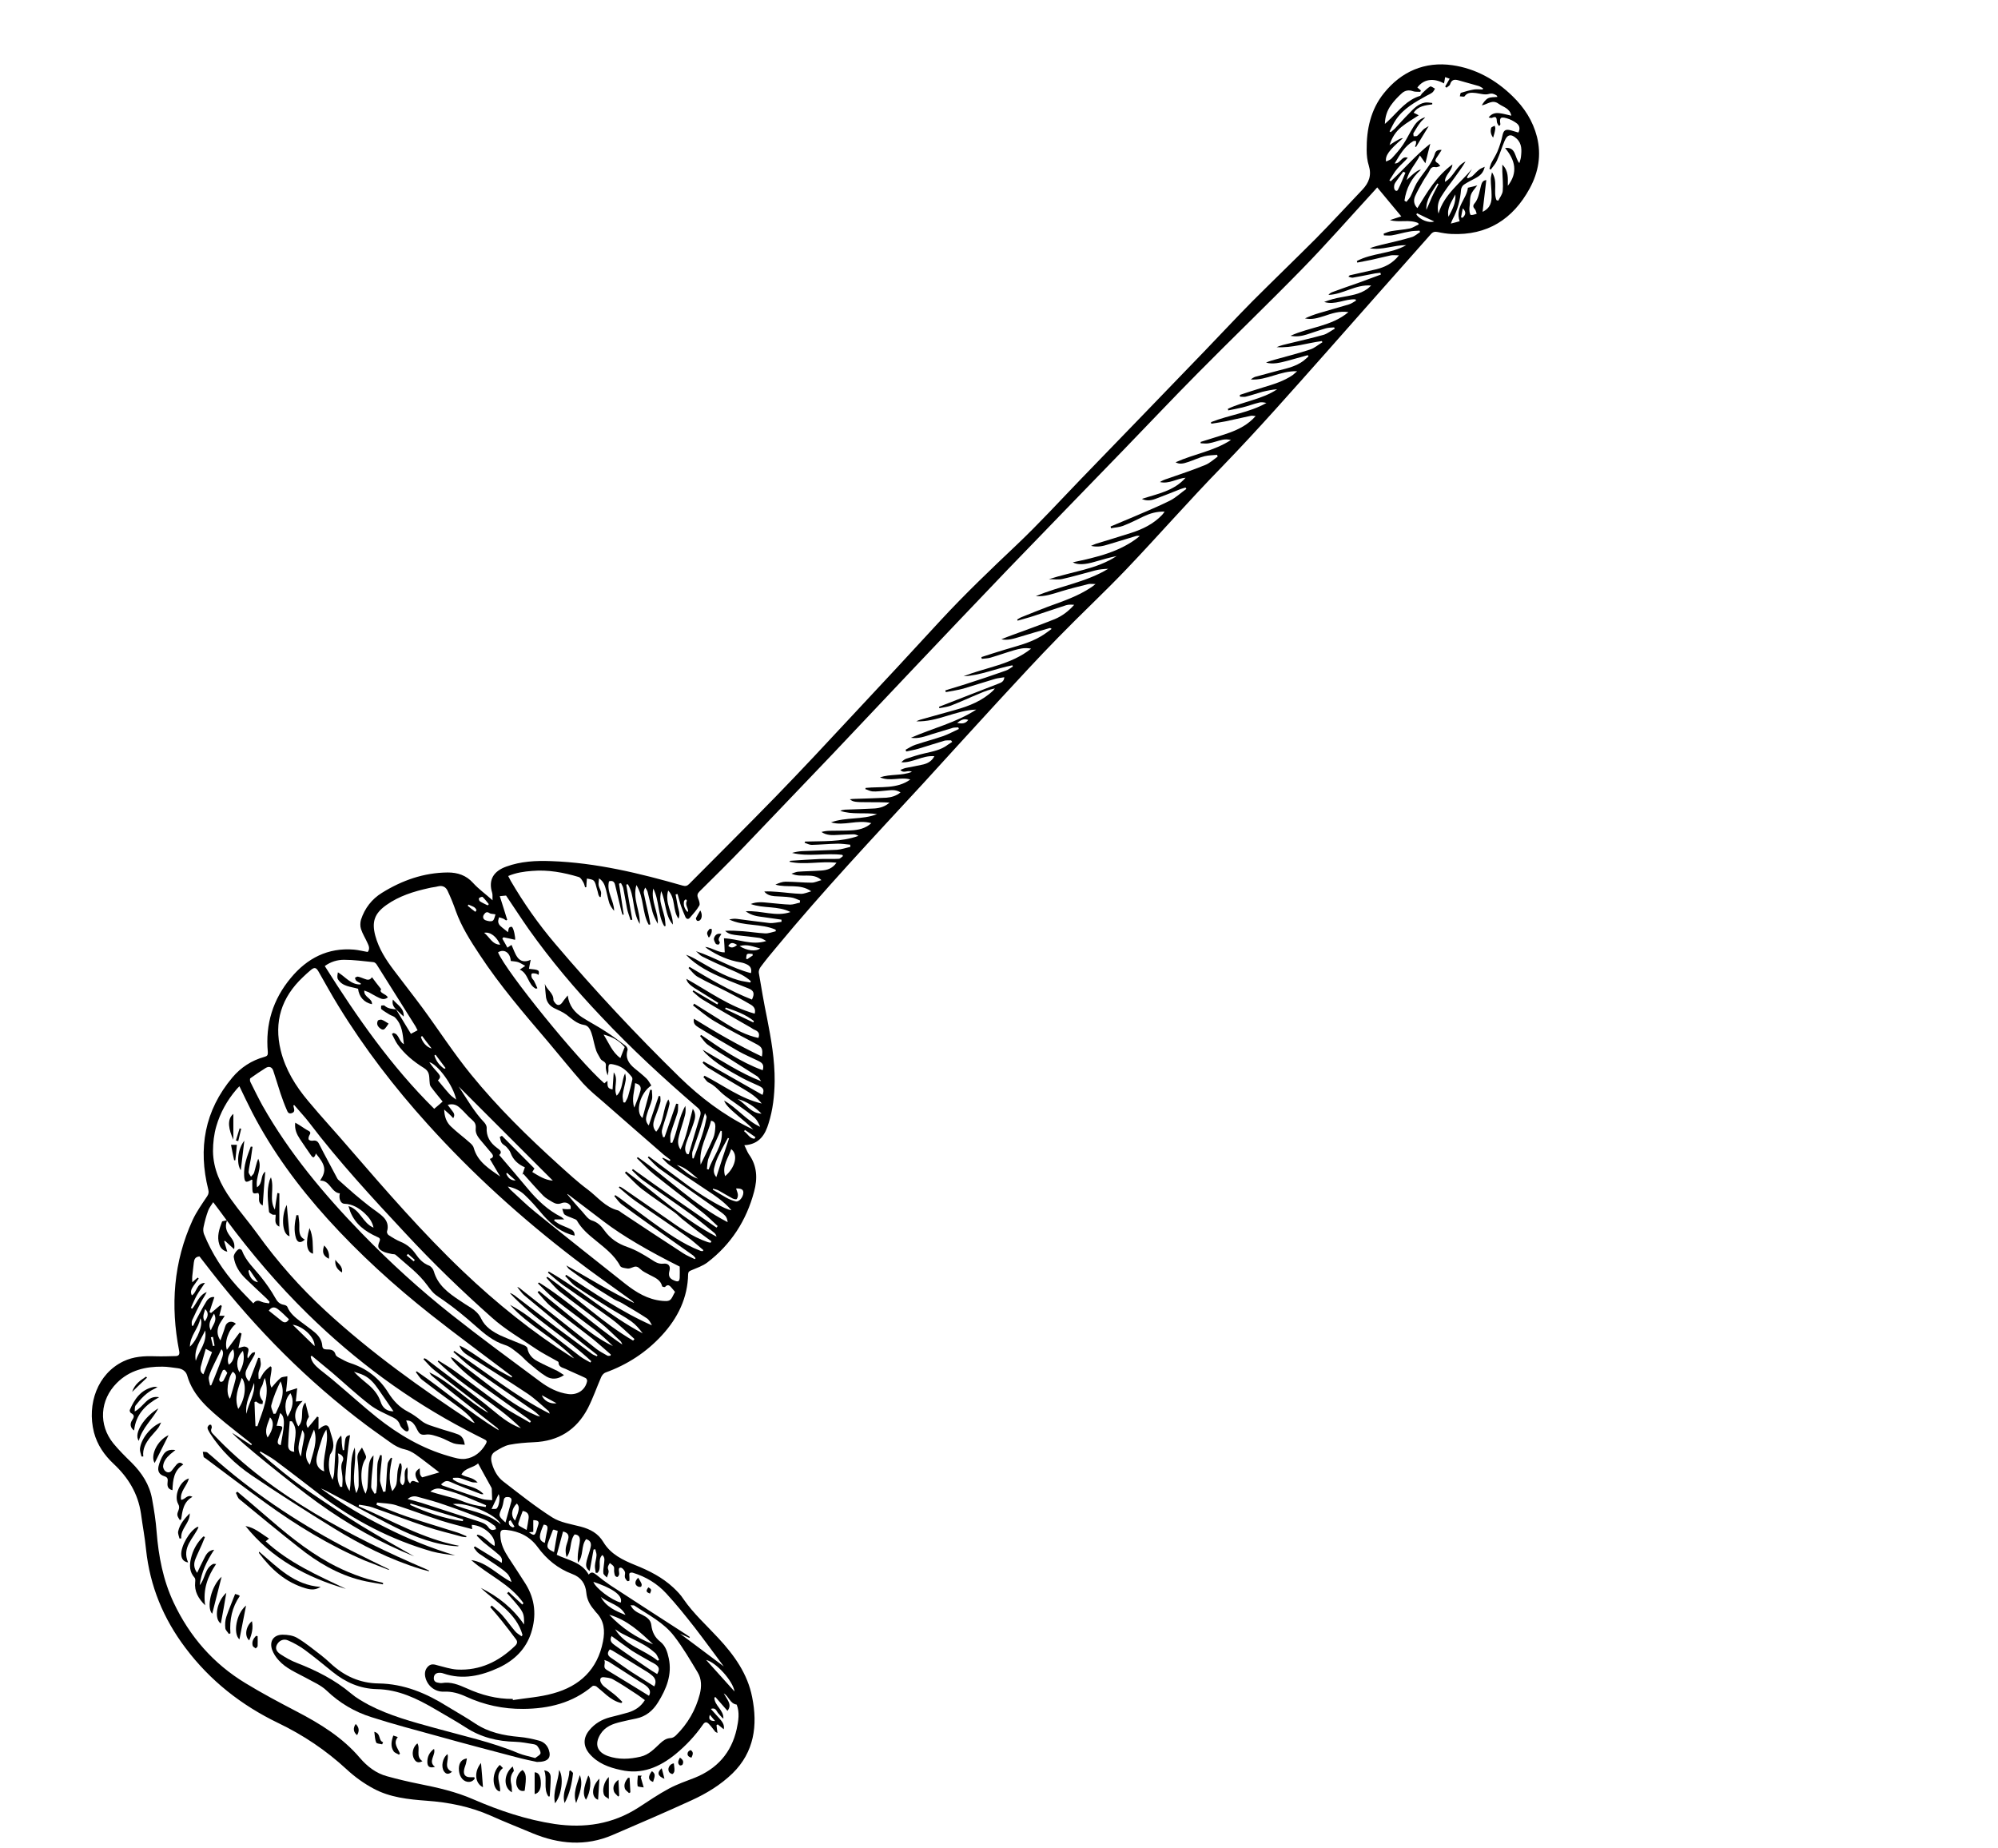 <?xml version="1.0" encoding="UTF-8"?>
<svg id="Ebene_1" data-name="Ebene 1" xmlns="http://www.w3.org/2000/svg" viewBox="0 0 1020.59 944">
  <defs>
    <style>
      .cls-1 {
        stroke-width: 0px;
      }
    </style>
  </defs>
  <g id="Ebene_7" data-name="Ebene 7">
    <g>
      <path class="cls-1" d="M380.2,584.9c1,1.9,1.5,3.4,2.3,4.6,4.3,5.9,4.5,12.5,2.7,19.1-3.9,14.7-11.8,27-23.9,36.2-2.4,1.8-5.4,2.8-8.2,4-1,.4-1.5.7-1.6,1.9-.2,12.2-5.3,22.5-13.4,31.3-8,8.7-17.7,15-28.8,19-.9.3-1.8,1.4-2.2,2.3-2.3,5.3-4.2,10.8-6.8,15.9-5.8,11.1-15,16.9-27.7,17.4-4.2.2-8.3.5-12.4,1.3-2.5.5-4.9,2-7.2,3.4-2.4,1.4-2.4,3.8-1.7,6.2,1,3.5,2.8,6.8,5.6,9,8.3,6.4,16.4,12.9,25.2,18.5,4.1,2.6,9.5,3.4,14.5,4.7,4.9,1.3,8.9,3.4,11.6,7.9,3.8,6.3,10,9.2,16.4,11.8,7,2.8,13.7,6.2,19.3,11.4,1.9,1.8,3.8,3.7,5.2,5.9,5.1,7.4,11.8,13.4,17.8,19.9,8.1,8.7,15,18.3,17.3,30.2,2.9,14.4,1.1,28-10,38.9-6.1,5.9-13.3,10.3-21,13.8-13.3,6.1-26.8,11.9-40.3,17.7-13.7,5.9-27.4,4.7-40.9-.9-7.1-3-14.3-5.8-21.4-9-10.4-4.6-21.4-6.8-32.7-7.6-9.4-.7-18.8-1.7-27.1-6.2-4.9-2.6-9.6-6-13.7-9.8-10.5-9.7-22.1-17.5-35-23.7-18.7-9-34.8-21.6-47.4-38.4-11.3-15-18.1-31.5-20.1-50.2-.6-6.2-1.8-12.3-2.6-18.4-1.5-10.2-6.5-18.4-14-25.4-4.7-4.4-8.3-9.6-10-16-3.7-14.6,1.9-30,15-36.3,5.2-2.5,10.6-2.8,16.3-2.6,3.4.1,6.8,0,10.3-.1,1.7,0,2.3-.8,1.9-2.7-4.5-23-2.9-45.4,6.9-66.8,2-4.3,4.8-8.2,7.4-12.1.8-1.2.9-2.1.6-3.4-5.3-21.1-1.9-40.4,12.3-57.3,4.3-5.1,9.8-8.7,16.3-10.5,1.5-.4,1.9-.9,1.8-2.5-1.3-14.2,2.6-26.9,11.8-37.9,8.3-10,18.9-15.5,32.2-14.4,2.3.2,4.6.8,7,1.2,1.2-1.4.7-3,0-4.4-1.1-2.5-2.6-4.8-3.4-7.3-.5-1.5-.4-3.4,0-4.8,1.9-5.8,5.5-10.5,10.7-13.7,10.3-6.4,21.4-10.3,33.6-10.4,5,0,9.4,1.4,12.9,5.3,2.8,3.1,6.3,5.6,10,8.9-.1-1.6.1-2.8-.2-3.8-2.1-6.7.8-11.1,7.2-13.4,7.4-2.7,15.1-3.1,22.9-2.8,23,.8,45.2,6.2,67.2,12.5,1.4.4,2.3.2,3.3-.8,14.8-14.9,29.7-29.7,44.3-44.7,13.2-13.6,26.1-27.4,39-41.3,15.2-16.2,30.3-32.5,45.3-48.8,12.4-13.4,25.5-25.9,38.7-38.4,11.4-10.8,22-22.4,32.9-33.7,21.1-21.8,42.2-43.6,63.2-65.4,8.1-8.4,16.1-17,24.3-25.3,10.7-10.7,21.6-21.2,32.3-31.9,8.1-8.2,15.9-16.7,23.9-25.1,3.4-3.6,4.8-7.4,3.3-12.3-.8-2.5-1.1-5.3-1.1-8-.1-10.6,2.1-20.7,8.8-29,8.9-11.1,20.9-16.3,35-14.3,11.8,1.7,22.1,7.4,30.7,15.8,6,5.8,10.4,12.6,12.5,20.8,2.3,9.2.8,18-3.7,26.3-8.6,15.8-21.7,24.1-39.9,23.3-2.4-.1-4.8-.5-7.1-1-1.5-.3-2.5-.1-3.6,1.2-17.7,20-35.5,40-53.2,60.1-17.5,19.7-34.9,39.5-53.3,58.5-16.8,17.2-32.6,35.3-49.2,52.7-11.2,11.7-23.1,22.8-34.4,34.4-10.3,10.5-20.2,21.3-30.2,32.1-13.1,14.2-26.1,28.6-39.2,42.9-25.3,27.4-50.9,54.6-74.7,83.4-2.8,3.3-5.5,6.6-8.1,10.1-.6.8-1,2-.9,2.9,1.3,7.7,2.6,15.4,4.2,23.1,2.1,10.7,4,21.4,3.9,32.4-.1,7.2-.9,14.5-3.1,21.4-1.6,5.4-4.5,10.8-12.4,11.2ZM202.3,515.5c2.6,4.2,5.1,8.4,7.6,12.5,1.5-.8,2.3-1.2,3.4-1.8-.4-.7-.7-1.4-1.1-2.1-6.6-10.5-13.2-21-19.8-31.5-.4-.6-1.1-1.2-1.7-1.2-5-.5-10-1.2-15-1.2-3.4,0-6.8,1-9.8,3.2,16.5,26.2,34.1,51.4,55.9,72.9,1.7-1.4,3.2-2.7,4.3-3.7-2.1-2.6-4.2-5.1-6.1-7.7-.5-.7-.5-1.8-.6-2.8-.2-2.5.1-4.8-2.8-6.6-5.2-3.2-10-7.1-13.6-12.2-1.1-1.6-1.9-3.5-2.8-5.2.2-.2.5-.3.7-.5,3,.4,2.7,4.2,5.4,5.7-.6-5.1-.8-9.8-4.4-13.5-.7-.8-1.9-1-2.9-1.6-1.4-.9-2.9-1.7-4.2-2.8-.3-.2-.1-1.2-.1-1.8.6,0,1.4-.3,1.7,0,1.7,1.6,3.9,1.7,5.9,1.9.1.1,0,0,0,0ZM369.7,864.9c.9,1.6,1.8,2.8,2.4,4.1.7,1.5.9,3-.5,4.8-2.1-2.4-4.2-4.8-6.2-7.1-.2.1-.4.3-.5.4.1,4.1,4.9,6.3,4.6,10.7-1.1-.9-1.9-2-2.8-3-.8-1-1.1-2.8-3.6-2,1.6,1.8,3,3.3,4.4,4.9,1.3,1.5,2.7,3.1,2.2,5.5-1.2-1-2.1-1.7-3.1-2.5-.2.1-.4.3-.6.4.1,1.2.3,2.5.5,4-.6-.4-.9-.4-1.1-.6-1.1-1.3-2-2.7-3.2-3.9-1.1-1.2-2.1-1.4-3.2.3-3.9,5.6-8.5,10.5-13.8,14.9-8.2,6.7-17.3,10.7-28.1,8.2-6.1-1.3-11.8-3.4-16-8.3-3.3-3.9-3.3-8.2,0-12.1,2.7-3.3,6.3-5.4,10.4-6.5,3.2-.8,6.4-1.6,9.5-2.5,3.5-1.1,6.4-3,8.4-6.3-1.7-1.2-3.2-2.4-4.8-3.4-3.8-2.5-7.5-5-11.5-7.2-1.4-.8-3.2-.9-4.8-1.1-1.6-.1-2,1.1-1.5,2.4.3.8,1,1.7,1.7,2.3,1.7,1.4,3.5,2.6,5.2,4,1.5,1.2,2.8,2.6,4.2,3.9-.2.2-.3.4-.5.6-2.9-.6-5.3-2.2-7.5-4-1.8-1.5-3.5-3.1-5.3-4.5-.5-.3-1.6-.5-2-.1-10.2,8.6-22.3,11.5-35.3,11.6-10.2.1-20-2-29.3-6.3-3.5-1.6-7.2-2.7-11.2-2.5-4.8.2-8.7-3.2-9.6-7.7-.4-2.1.1-4,1.7-5.4,1.5-1.3,3.1-.8,4.8-.3,3.2.8,6.5,1.9,9.8,2.1,11.7.6,21.3-4.1,29.5-12,1.2-1.1,1.5-2.2.6-3.4-2.4-3.2-4.8-6.4-7.3-9.5-1.9-2.4-3.9-4.7-5.9-7,.3-.3.6-.5.8-.8,1.8,1.6,3.7,3.1,5.3,4.9,2.3,2.6,4.3,5.5,6.6,8.2.9,1.1,2.2,1.8,3.3,2.6.2-.2.4-.4.5-.7-3.2-11.4-13.5-16.6-21.3-24,8.9,4.4,16.4,10.4,22.1,18.7,0-2.2.1-4.4-.8-6.2-.9-1.9-2.5-3.6-3.9-5.3-1.3-1.6-2.7-3-4-4.5.3-.2.5-.5.8-.7,2.3,2.2,4.7,4.4,7,6.5.2-.2.4-.5.6-.7-6.8-9.8-18-14.3-26.7-22,8.2,1.2,13.5,7.7,20.6,11.2-.5-1.7-1.2-3.4-2.4-4.5-1.5-1.5-3.4-2.7-5.2-4-3-2.1-6.1-4-9.1-6.1-1.1-.8-1.8-2-2.6-3,.2-.2.4-.4.6-.6,4.6,2.8,9.1,5.6,13.7,8.4.3-1.8.1-2.8-1.7-4.3-2.5-2.2-5.1-4.1-7.6-6.2-1.2-1-2.3-2.3-3.5-3.4.1-.2.3-.3.4-.5,3.6.7,5.6,4.1,8.7,5.8,1.1-4.6-5.3-10.5-11.6-10.8,0,.5.1,1,.2,2.2-5.5-1.5-10.7-2.7-15.7-4.3-7.8-2.5-15.5-5.5-23.4-8-3-.9-6.3-.9-9.5-1.3l-.3,1.2c5.2,2,10.3,4.2,15.6,6,8.5,2.8,17.1,5.4,25.7,8.1,1.6.5,3.1,1.3,4.7,1.9-.1.2-.1.3-.2.5-.8-.1-1.6-.1-2.3-.3-6-1.7-12.2-3.1-18.1-5.1-9.2-3.1-18.2-6.6-27.4-9.8-2.2-.8-4.6-1-6.9-1.4-.1.3-.1.5-.2.8,16.9,7.3,32.9,16.7,51.3,20.2-.5.2-.9.3-1.3.2-1.1-.1-2.2-.1-3.3-.3-11.3-1.5-21.6-6-31.6-11.2-10.6-5.5-21-11.2-31.5-16.7-.9-.5-2-.9-2.9-1.3,10.4,7.7,21.5,14.2,33,19.9,11.4,5.8,23.3,10.6,35.6,14.3-4-.5-8-1-11.8-2-20.9-6-39.8-15.8-57.1-28.9-7.7-5.9-15.4-11.9-23.2-17.7-2.3-1.7-4.9-3-7.4-4.5-.1.2-.2.3-.3.5,7.9,7.1,16.2,13.8,24.9,19.8,8.8,6,17.7,11.9,26.7,17.5,9,5.5,18.2,10.6,27.3,15.8-17.5-7-33.8-16.3-49.1-27.3-12.7-9.1-42.2-33-43.9-35.8,3.4,2.2,6.6,4.3,9.7,6.3.1-.2.2-.3.4-.5-.6-.5-1.2-1-1.8-1.5-3.9-3.1-7.8-6.1-11.7-9.3-8.1-6.8-16.5-13.4-19.6-24.3-.6-2.1-2.4-3.4-4.8-3.7-2.6-.3-5.2-.8-7.8-.8-8.7-.1-16.8,1.8-23.3,8.3-8.7,8.7-9.5,21.4-1.8,30.9,2.8,3.4,6,6.6,9.2,9.7,5.3,5.3,9.3,11.3,10.6,18.8,1,5.5,1.9,11.1,2.3,16.7,1,12.5,3.3,24.6,8.7,36.1,8.2,17.4,20.3,31.2,36.6,41.1,8.5,5.2,17.4,9.9,26.2,14.5,12.1,6.3,23.5,13.3,32.4,23.8,3.7,4.3,8.2,7.8,13.8,9.3,5.4,1.5,10.9,2.8,16.4,3.9,9.5,1.9,18.8,4,27.7,7.9,13.4,5.8,27.1,10.4,41.6,12.6,15.2,2.2,29.5.1,42.7-8.4,5.1-3.3,10.2-6.8,15.6-9.7,4.1-2.2,8.7-3.8,13.1-5.5,11.5-4.6,18.8-12.8,21.5-24.9.9-4.2,1.6-8.5,0-12.5-3.5-.5-3.9-4.2-6.6-5.7ZM468.1,368.4c.6-.3,1.2-.6,1.9-.8,6-1.7,11.9-3.3,17.9-5,7.2-2,14-4.7,19.5-10,.3-.3.5-.7.8-1-2.8.6-5.3,1.5-7.8,2.6-4.9,2-9.8,4.3-14.7,6.2-1.9.7-3.9.9-5.9,1.3,0-.2-.1-.4-.1-.7.2-.1.5-.3.7-.3,9.9-3.9,19.8-7.7,29.8-11.6,1.3-.5,2.7-1.1,2.8-3.2-1.6.3-3.2.4-4.6.8-5.5,1.6-10.9,3.4-16.3,5-2.9.8-6,1.2-9,1.8-.1-.3-.1-.6-.2-.9,3.5-1.1,6.9-2.1,10.4-3.2,6.9-2.2,13.7-4.5,20.5-6.9,1.3-.4,2.4-1.4,3.6-2.1-.1-.2-.2-.4-.3-.6-8.4,1.6-16.3,5.2-24.9,5.6,11.4-4.6,24.1-5.8,34.5-14.1-3.4-.7-6.1.1-8.7.8-4.1,1.2-8,2.6-12.1,3.8-1.4.4-3,.4-4.4.6-.1-.3-.1-.6-.2-.9,4-1.3,8-2.6,12-3.8,6.3-1.9,12.7-3.4,18.4-6.8,1.9-1.1,3.7-2.5,5.5-3.8-.5-.4-.8-.5-1.1-.4-5.1,1.5-10.2,2.9-15.3,4.5-3,.9-6.1,1.9-9.3,1.2,1.8-.8,3.6-1.4,5.4-2.1,7.3-2.7,14.7-5.3,21.9-8.2,3.8-1.6,7.1-4.1,9.9-7.3-1.4-.1-2.8-.2-4.1.2-5.6,1.8-11.1,3.7-16.6,5.5-2.7.9-5.5,1.6-8.2,2.4-.1-.2-.1-.4-.2-.6.7-.4,1.4-.9,2.2-1.2,4.5-1.8,8.9-3.6,13.4-5.3,7.7-2.8,15.5-5.4,22.3-10,.6-.4,1.1-.8,2.1-1.6-1.6,0-2.6-.2-3.6,0-4.7,1.2-9.3,2.3-13.9,3.7-4.2,1.3-8.4,2.8-13,2.5,12.1-5.2,25.5-7,37-14-2.4.1-4.7.3-6.9.9-5.5,1.4-11,3.1-16.5,4.3-2.2.5-4.6.1-6.9.1,5.9-1.9,11.9-3.2,17.8-4.8,5.9-1.6,11.6-3.6,16.8-7-3.8.8-7.4,1.8-11.1,2.9-5,1.5-8.9,1.7-11.3.3,12.2-2.6,24.3-5.3,34.2-13.4-.7-.2-1.4-.2-2,0-4.7,1.4-9.5,2.9-14.2,4.3-2.6.8-5.3,1.5-8.7.7,1.2-.5,1.9-.9,2.6-1.1,5.9-1.8,11.9-3.6,17.8-5.5,6-1.9,11.5-4.6,15.9-9.2.4-.4.7-.9,1.3-1.7-4.1-.1-7.4.9-10.6,2.4-3.5,1.7-7.1,3.5-10.7,4.9-1.9.7-4.1.8-6.1,1.2-.1-.3-.1-.6-.2-.9,4-1.7,7.9-3.3,11.9-5,6.2-2.7,12.4-5.2,18.4-8.2,3-1.5,5.6-4,8.4-6-.1-.2-.3-.5-.4-.7-.9.3-1.8.5-2.6.8-4.3,1.7-8.5,3.4-12.8,5-2.9,1.1-5.2.9-6.9,0,7.9-2.6,16.4-4,22.3-10.8-4.5.4-8.4,3.3-13.1,2.2,1.2-.8,2.5-1.3,3.8-1.7,6.5-2.3,13-4.4,19.3-7,2.3-.9,4.3-2.8,6.4-4.3-.1-.3-.2-.6-.3-.9-2.1.2-4.3.2-6.4.7-2.8.7-5.5,2-8.2,2.9-3.1,1.1-4.8,1.2-6.6.2,9.3-4.2,19.6-5.7,28.3-11.4-1.5-.3-2.9-.4-4.3-.1-2.4.5-4.6,1.4-7,1.8-1.4.3-2.8,0-4.2,0v-.7c4.9-1.6,9.9-3,14.7-4.7,4.9-1.8,9.5-4.1,13.4-8.5-1.2-.1-1.9-.3-2.6-.1-4.3.9-8.5,1.9-12.8,2.8-2.4.5-4.9.8-7.3,1.2,0-.3-.1-.5-.1-.8,9.3-3.7,19.5-4.8,28.3-9.8-1.3-.3-2.6-.5-3.7-.2-2.9.7-5.7,1.8-8.6,2.5-2.4.6-4.8,1-7.2,1.5-.1-.3-.1-.6-.2-.8,8.2-3.9,17.5-4.8,25.2-10-2.6.2-5,.7-7.5,1.3-2.9.8-5.7,1.8-8.6,2.5-.9.2-1.9,0-2.9,0,0-.3-.1-.6-.1-.9,3.9-1.3,7.8-2.6,11.8-3.8,5.3-1.6,10.7-3.2,15.3-6.4.6-.5,1.2-1,2.2-1.9-8.7-.3-15.6,4.8-23.7,4.2.7-.6,1.4-1,2.1-1.3,4.1-1.1,8.2-2.2,12.2-3.3,4.4-1.1,8.8-2.1,12.6-4.9.9-.7,1.7-1.5,2.6-2.3-.1-.2-.2-.4-.4-.6-3.5,1-7,1.9-10.5,2.9-3.5.9-7.1,1.9-10.8.9,1.7-.8,3.4-1.2,5.1-1.7,5.8-1.6,11.7-3.1,17.4-5,2.3-.7,4.2-2.5,6.3-3.7-.1-.2-.2-.4-.3-.6-7.7,1-15.2,3.6-23.1,3.1,2.1-.9,4.2-1.4,6.4-1.9,5.9-1.4,11.8-2.8,17.6-4.4,2-.6,3.8-2.1,5.7-3.1-.1-.2-.2-.5-.3-.7-1.4.1-2.9.1-4.3.5-3.2.9-6.4,2.1-9.6,3.1-2.6.8-5.2,1.3-8.4.7,9.8-4.5,20.9-4.8,29.6-12.1-4.7-.7-8.5.7-12.4,2-3.2,1-6.3,2-9.8,1.2,2.4-1.1,4.8-2,7.2-2.7,5-1.5,10.1-2.9,15.1-4.4,1.4-.4,2.6-1.3,3.8-2-.1-.2-.2-.4-.3-.6-5.4-.4-10.4,3.1-16,1.3,2.8-1.1,5.8-1.9,8.7-2.4,4.6-.9,9.4-1.4,13.4-4.3.6-.4,1.1-1,1.9-1.7-8.1-.6-14.4,4.6-21.8,4.8.5-.7,1.2-1.1,1.9-1.4,4.6-1.7,9.2-3.3,13.8-4.9,3.7-1.3,7.4-2.8,11.1-4.1-.1-.3-.2-.6-.3-.9-1.2.2-2.4.2-3.6.5-3.5.7-7,1.4-10.5,2-.7.1-1.5-.3-2.2-.5.4-.6.7-.8,1.1-.8,4.4-1,8.8-2,13.2-3,4.3-1.1,8.2-2.9,11.5-7.1-1.7,0-2.9-.2-4.1,0-3.4.7-6.7,1.6-10,2.3-2.4.5-4.8.9-7.2,1.4-.1-.3-.1-.5-.2-.8,7.9-4.2,17.4-3.6,25.2-8.1-6.3-.1-12.3,2.7-18.6,1.6,2.1-.9,4.3-1.3,6.4-1.9,5-1.2,10.1-2.3,15-3.8,1.5-.4,2.9-1.7,4.3-2.6-.1-.2-.2-.5-.3-.7-1.8.1-3.6.1-5.4.5-2.9.5-5.8,1.4-8.8,1.9-1.3.2-2.7,0-4,0,0-.3-.1-.6-.1-.9,1.4-.5,2.7-1.1,4.1-1.3,3-.5,6.1-.7,9.1-1.3,1.6-.3,3.1-1.4,4.7-2.1-.1-.2-.2-.5-.3-.7-4.6-2-9.6-.1-14.4-1.5,1.9-.6,3.8-1.3,5.8-1.9-4.3-5.1-8.2-9.9-12.3-14.8-.7.8-1.2,1.3-1.6,1.8-12.3,13.4-24.3,27.1-37,40.1-17.4,17.8-35.4,35.1-52.9,52.8-13.1,13.2-25.8,26.7-38.7,40-19.5,20.1-39,40.2-58.4,60.3-16.6,17.3-33.1,34.7-49.6,52.1-13.4,14.1-26.7,28.3-40.1,42.4-15.2,15.9-30.4,31.8-45.6,47.7-7.3,7.6-14.8,15-22.3,22.4-1.1,1.1-1.3,2-.7,3.5.5,1.2,1.1,2.9.6,3.7-1.3,2.3-3.1,4.2-4.8,6.2-.8,1-1.8.7-2.3-.4-.8-1.8-1.5-3.6-2.2-5.5-.7-2-1.2-4.2-1.8-6.2-.3.1-.6.1-1,.2.4,2,.7,4,1.1,6s1.4,3.9.4,6.4c-3.2-4.4-1.3-10.3-5.3-14.4-1.9,6.5,2.5,11.6,2.4,17.4-4.2-4.9-3.4-11.6-6-17.1-.3,1.8-.6,3.6-.3,5.4.5,2.6,1.4,5.1,2,7.6.4,1.6.4,3.2.6,4.8-.2,0-.5.1-.7.1-3.4-5.7-2.4-12.9-5.6-19.2-1.3,6.6,2.7,12,2.3,18-1.1-2-2.1-4-2.7-6.1-.9-3.4-1.6-6.8-2.5-10.2-.2-.8-.8-1.5-1.2-2.2-.6,1.1-.9,2.1-.7,3,.7,3.5,1.5,6.9,2.3,10.4.4,1.8.7,3.6,1,5.4-.3.1-.5.1-.8.2-3.5-6.1-2.3-13.7-6.3-20.3-2.1,7.1,2,13,1.7,19.9-4-6.6-2.4-14.3-6.1-20.3-.3.1-.6.1-.8.2,1,6,2,12,3.1,17.9-.3.1-.6.1-.9.2-.6-2-1.4-3.9-1.8-5.9-.7-3.4-1.2-6.9-1.9-10.3-.2-1-.8-1.8-1.2-2.7-.3.1-.7.2-1,.3.8,5.3,1.6,10.5,2.4,15.8-.2,0-.4.1-.6.1-.3-.9-.6-1.8-.8-2.7-1-4.2-2-8.4-3-12.6-.4-1.7-1.4-2.3-3.1-1.8-1.4,5.4,2.6,9.9,2.6,15.1-1-1.2-1.9-2.5-2.4-3.8-.7-2.2-1.1-4.5-1.7-6.8-.6-2.1-1-4.2-3.6-6-.1,1.6-.4,2.6-.2,3.6.2,1.1.9,2.2,1.2,3.3.2.8-.1,1.7-.1,2.6h-.6c-.2-.4-.5-.7-.6-1.1-.3-1.1-.5-2.3-.9-3.4-.4-1.3-.6-2.9-1.5-3.8-.8-.8-2.3-.8-3.5-1.1-.1.8-.1,1.7-.2,2.5,0,.6-.1,1.3-.1,1.9-.2,0-.4,0-.6.1-.3-.9-.5-1.9-1-2.7-.6-1-1.3-2.3-2.3-2.6-7.7-2.3-15.6-3.8-23.8-3.1-4.1.3-8.2.9-12.2,2.6.5,1,.9,1.8,1.3,2.5,6.6,11.3,14.1,22,22.6,32,20.2,23.8,41.5,46.6,63.8,68.4,10.5,10.2,22.1,19,35.4,25.6.7.3,1.4.6,2.1,1-2.4-2.6-5.2-4.8-7.8-7-4.7-4-6.4-5.8-7.1-7.8,6.7,3.8,11.4,10.2,18.4,13.4-.7-1.7-1.5-3.3-2.7-4.5-2.4-2.2-5.1-4.1-7.8-6-3.2-2.4-6.7-4.5-9.6-7.2-1.9-1.9-3.7-3.7-6.2-4.9-1.1-.5-1.8-1.9-2.7-2.8.2-.2.4-.5.6-.7,9.6,4.9,18.4,11.7,29.2,14.2-2.5-3.2-5.7-5.3-9.1-7.3-6.1-3.6-12.2-7.2-18.2-10.9-1.1-.7-2-1.7-2.9-2.6.2-.2.3-.5.5-.7,10,5.7,20,11.3,30.1,17.1,1-2.6.5-3.5-1.8-4.6-2.8-1.3-5.7-2.5-8.5-4-6.7-3.7-13.5-7.3-19-12.9-.5-.5-.9-1.1-1.3-1.6,9.9,5.7,19.3,12,29.9,16.1-.6-.9-1.2-1.9-2-2.5-4.7-3-9.5-6-14.2-9-3.7-2.3-7.5-4.5-11-7.1-1.6-1.1-2.7-3-4-4.5.2-.2.4-.3.6-.5,10,6.9,19.9,13.8,31.4,18,.7-2.5.2-3.6-2.3-4.8-3.5-1.7-7.1-3.2-10.4-5.1-6.8-3.9-13.6-8-20.3-12.1-1.4-.9-2.7-2-2.1-4.3,11.3,7,22.7,13.6,34.7,19.3.6-3.9,0-4.9-2.9-6.4-7.1-3.8-14.2-7.4-21.1-11.5-4-2.3-7.5-5.4-11.2-8.2.2-.3.4-.6.6-.9,5.3,3.3,10.5,6.6,15.8,9.9s10.8,6.3,17,7.6c.8-2.1.1-3.2-1.6-4-.8-.3-1.5-.8-2.3-1.3-8.2-4.7-16.5-9.4-24.6-14.3-1.9-1.1-3.4-2.7-5.1-4.1.1-.2.3-.4.4-.6,4.1,2.4,8.1,4.8,12.2,7.2.2-.3.3-.5.5-.8-2.9-1.8-5.8-3.7-8.8-5.5-5.4-3.2-7.1-4.6-7.5-6.8,11.4,6.4,22,14.2,34.9,17.8.7-2.4-.6-3.8-2-4.6-3.9-2.3-8-4.5-12.1-6.6-5-2.6-10.1-4.8-15-7.6-1.8-1-3.2-3-4.7-4.5.2-.2.4-.4.5-.6,10.3,6.2,20.7,12.3,31.9,16.7,1.5-3.1,1-4.6-1.8-5.7-3.3-1.3-6.5-2.6-9.8-3.9-7.1-3-14.1-6-20-11.2l-2.1-2.1c2.3.8,4.3,1.9,6.2,3,6.7,3.8,13.2,7.9,20.6,10,2,.6,4.1.8,6.1,1.2.1-.2.1-.5.2-.7-3-2.8-6.6-4.3-10.3-5.9-4.9-2.1-9.7-4.3-14.5-6.7-1.2-.6-2.1-1.8-3.2-2.7,9.7,3.1,18.2,8.7,28.1,11.2.5-2.2-.3-3.5-1.8-4.3-1.1-.6-2.3-1-3.5-1.2-6.2-1-11.7-3.5-16.9-6.9-.4-.3-.8-.7-1.2-1,3.6.4,6.5,2.9,10,2.8-.1-2.5-.2-4.8-.4-7.2,7.3.3,14.2,3.8,21.6,1.4-1.1-.7-2.3-1.4-3.5-1.6-3.6-.5-7.2-.9-10.9-1.3-2.3-.3-4.7-.4-6.6-2.3,3.1-.2,6.1,0,9.1.2,3.8.3,7.5.9,11.3,1.1,1.8.1,3.7-.7,5.5-1.1,0-.3-.1-.5-.1-.8-7.5-3.3-16.2-1.6-23.7-5.2,1.3-.3,2.7-.5,4-.3,5.5.7,11,1.5,16.5,2.1,2,.2,4.2-.4,6.2-.6v-1.1c-3-.4-6.1-.9-9.1-1.3-3.1-.4-6.1-.7-9.2-3,8-.5,15.4,3,22.9.4-6.4-3.3-13.7-1.7-20.3-4.1,3.1-1.3,6.2-.9,9.3-.6,3.6.3,7.3.8,10.9.9,1.6,0,3.3-.7,4.9-1,0-.4,0-.7.1-1.1-1.6-.6-3.1-1.4-4.8-1.6-2.7-.4-5.5-.4-8.3-.6-2-.2-3.9-.7-5.2-2.4,2.3-.1,4.5,0,6.8.2,4,.3,8,.9,12,1,1.7,0,3.4-.8,5.2-1.3-5.8-4.1-12.3-1.6-18.3-3.4,1.7-.8,3.5-1.5,5.2-1.5,4.4,0,8.9.5,13.3.5,1.7,0,3.3-.9,5-1.3-4.5-4.2-10.1-.9-15.3-3.3,1.5-.5,2.4-.9,3.3-1,4-.3,8-.3,12-.6,2.9-.2,5.6-1,7.7-4-8.3-.9-16.3,1.3-24.1-.5.3-.4.5-.5.8-.5,4.9-.3,9.9-.7,14.8-.9,3.2-.1,6.4.1,9.6-.1.8,0,1.5-.9,2.2-1.4-.1-.2-.2-.4-.3-.6-8.5-1.1-17.2,1.1-25.7-1,1.7-.5,3.4-.8,5.1-.9,6-.3,12-.4,17.9-.7,2.3-.2,4.5-1,6.8-1.5,0-.4-.1-.7-.1-1.1-2.3-.2-4.6-.6-6.8-.5-4.3.1-8.6.5-12.9.6-1.2,0-2.4-.7-3.6-1.1.1-.2.1-.4.2-.6,9.2-.3,18.4.3,27.3-2.9-.8-.5-1.6-.8-2.5-.8-2.6,0-5.3.2-7.9.3-2.9.2-5.9.3-8.5-1.5,1.5-.4,3-.6,4.5-.6,3.6-.1,7.2,0,10.7-.2,3.6-.2,7.2-.9,10.3-3.7-7.1-2-13.9,1.6-20.6-.4,7.6-2.8,16-1.2,23.5-4.2-6.3-1-12.7.4-18.8-1.7.8-.4,1.6-.5,2.5-.6,5-.2,10.1-.3,15.1-.6,2.7-.2,5.4-1,7.6-3-3.4-.2-6.8-.2-10.1-.2-7.5,0-8.5-.1-10.2-1.5.9-.1,1.6-.2,2.3-.2,5.5-.2,11-.3,16.4-.6,2.5-.2,5-.9,7.2-2.7-2.6-1.7-5.1-1.1-7.7-.9-2.2.2-4.4.5-6.5.4-1.3-.1-2.5-.8-3.8-1.2.1-.2.1-.4.2-.6,7.7-.8,15.9.7,22.8-4.3-4.9-1.5-10.1,1.2-15.5-1.1,5.5-1.8,11-.7,16.3-2.8-2.1-1.2-4.1,1.1-5.9-1,1.1-.4,1.9-.8,2.8-1,3-.6,6-1.1,9-1.8,2.3-.6,4.3-1.7,5.6-4.2-6.2-.5-11.1,3.5-16.9,3.1.8-.8,1.6-1.5,2.5-1.8,3-1,6.1-2,9.2-2.7,4.2-1,8.5-1.7,12-4.4.7-.5,1.5-1,2.3-1.5-.2-.3-.4-.5-.6-.8-1.1.1-2.4-.1-3.4.2-4.5,1.3-8.9,2.8-13.3,4.1-2,.6-4.1.9-6.2,1.4-.1-.3-.2-.6-.3-.9,1.6-.9,3.2-1.9,4.9-2.5,4.8-1.6,9.7-2.9,14.4-4.5,2.7-1,5.3-2.4,7.9-3.6-.1-.3-.2-.5-.3-.8-.9.1-1.9,0-2.7.2-3.6,1.1-7.3,2.2-10.9,3.3-3.4,1.1-6.8,2.4-10.6,1.8,11.1-4.9,23.1-7.7,33.4-14.4-10.4.3-19.8,6.4-30.6,6ZM279.9,650c.1-.2.3-.4.4-.6,16.7,9.5,30.9,22.6,48,31.6-1.7-2.3-3.6-4.5-5.8-6.1-3.2-2.3-6.7-4.1-10.1-6.2-6.1-3.8-12.3-7.6-18.3-11.7-2.1-1.4-3.6-3.5-5.4-5.3.2-.2.4-.4.5-.6,14.2,9.2,28.1,18.9,43.8,25.8-.7-1.4-1.4-2.8-2.6-3.6-4.1-2.7-8.4-5.2-12.6-7.7-1.3-.8-2.8-1.2-4.1-2-4.3-2.7-8.7-5.3-12.9-8.2-3.4-2.3-6.8-4.8-10.1-7.2-.6-.5-1-1.3-1.4-1.9,11.5,6.6,22.7,13.5,34.6,19.2-.3-.5-.6-.8-1-1.1-9.9-7.2-19.9-14.1-29.6-21.6-27-20.7-52.1-43.4-74.9-68.7-16.9-18.7-32.2-38.6-45.4-60.1-3.6-5.8-6.9-11.9-10.3-17.8-1.2-2.1-2.1-2.3-3.9-.8-1.4,1.2-2.8,2.4-4.1,3.7-10.9,10.3-14.9,22.7-11.3,37.4,2.4,9.8,7.6,18.2,14,25.8,6.8,8.2,14.1,16,21,24.1,18.7,21.6,37.4,43.2,58.1,62.9,17.1,16.3,35.5,31.1,55.5,43.8.4.3.9.4,1.3.7-10-10.4-23.2-16.6-32.8-27.4,3.4,1.9,6.7,3.9,9.7,6.2,8.8,6.7,17.5,13.5,26.2,20.2,1.6,1.2,3.5,2.1,5.2,3.1.1-.2.3-.5.4-.7-13.2-12.4-29.2-21.5-41.6-34.8.8.2,1.6.6,2.3,1.1,7.3,5.6,14.6,11.2,21.9,16.8,5.9,4.4,11.8,8.8,17.8,13.2.7.5,1.7.8,2.5,1.2l.3-.6c-4.3-3.4-8.7-6.8-13-10.3-8.2-6.8-16.4-13.6-24.6-20.4-.6-.5-1.1-1.2-1.6-1.8s-1-1.2-1.8-2.3c.8.3.9.3,1,.4,13.2,10.4,26.3,20.9,39.5,31.3,1.7,1.3,3.7,2.3,5.6,3.4.4.2,1,0,1.5,0,.1-.2.2-.4.2-.6-3.1-2.7-6.2-5.5-9.4-8.1-7-5.5-14.2-10.8-21.1-16.4-2.6-2.1-4.6-4.8-6.9-7.3.2-.2.5-.5.7-.7,6.1,5,12.2,9.9,18.3,14.9s12.3,9.9,19.5,13.3c-2.9-2.9-5.9-5.7-9.1-8.2-6.9-5.3-13.9-10.4-20.7-15.8-3-2.4-5.7-5.3-8.5-8,.2-.2.3-.4.5-.5,15.1,9.4,27.9,21.8,42.6,31.7-.3-.8-.6-1.4-1.1-1.9-3.4-3.1-6.6-6.5-10.2-9.3-6.7-5.4-13.8-10.4-20.5-15.7-2.6-2.1-4.7-4.8-7-7.2l.5-.5c14.9,10.4,28,23.4,43.8,32.6.2-.3.5-.5.7-.8-3.9-3.5-7.6-7.2-11.8-10.3-7.3-5.4-15-10.4-22.4-15.7-3.8-2.4-6.8-5.2-10-7.9ZM366,627c.2-.3.4-.5.6-.8-2.5-2.3-4.9-4.7-7.5-6.8-8.3-6.6-16.8-13-25-19.6-3.1-2.5-5.9-5.5-8.8-8.3l.5-.5c15.5,10.8,28.8,24.5,45.9,33.2-.2-1.3-.5-2.5-1.3-3.3-1.1-1.2-2.6-2.1-3.9-3.1-9.7-6.9-19.5-13.6-29.2-20.6-2.4-1.7-4.3-4-6.4-6,.2-.2.3-.4.5-.6,6.8,5,13.5,10.1,20.3,15.1,9,6.5,19,12.2,21.9,12.4-3.8-4.5-8.6-7.6-13.3-10.7-6.2-4.1-12.4-8.3-18.5-12.5-1.3-.9-2.3-2.2-3.5-3.3.1-.1.2-.2.3-.3,1.2.6,2.4,1.1,3.5,1.7.1-.2.2-.4.4-.6-1.1-.9-2.3-1.7-3.4-2.6-10.2-8.9-20.5-17.8-30.7-26.8-3.6-3.1-7.3-6.1-10.5-9.6-6.2-7-12-14.3-18.1-21.5-12.2-14.3-24.4-28.5-34.8-44.3-4.7-7.1-9.3-14.3-12.2-22.4-1.2-3.5-2.6-6.9-4.2-10.3-.9-1.9-2.6-2.8-4.9-2.2-1.5.4-3.2.5-4.7.9-7.7,1.7-15.1,4-21.6,8.6-6.1,4.3-7.6,8.6-5.7,15.7,1.8,6.7,5.5,12.4,9.6,17.8,4.8,6.4,9.8,12.7,14.6,19.2,8.3,11.3,15.9,23.1,24.8,34,13.5,16.6,28.7,31.5,44.6,45.9,4.9,4.4,9.7,8.9,15,12.8,4.9,3.7,8.9,9,15.4,10.6.7.2,1.3.9,2,1.3,10.4,6.9,20.8,13.8,31.3,20.6,1.8,1.2,3.9,2,5.9,3,.1-.2.3-.3.4-.5-.5-.5-.8-1.1-1.4-1.5-4.1-2.9-8.2-5.8-12.3-8.7-8-5.7-16-11.3-23.8-17.1-1.6-1.1-2.7-2.9-4-4.4l.5-.5c.7.5,1.4.9,2.1,1.4,5.5,4,10.9,8.1,16.4,12.1,7.9,5.7,15.8,11.4,24.9,14.9.4.2.9.2,1.3.2.1-.2.2-.3.3-.5-2.8-2.3-5.4-4.8-8.4-6.9-8.7-6.2-17.6-12.1-26.3-18.2-3-2.1-5.7-4.6-8.5-6.9.1-.2.3-.4.4-.5.6.3,1.3.6,1.8,1,7,4.9,14.1,9.7,21.1,14.6,7,4.9,13.9,10,22.1,12.8.5.2,1,.2,1.5.3.1-.2.2-.4.4-.7-2.4-1.8-4.9-3.6-7.3-5.4-2.6-2-5.3-4.1-7.9-6.2-1.2-1-2.2-2.1-3.4-3-5.6-4.1-11.4-7.9-16.9-12.1-3.2-2.5-5.8-5.5-8.7-8.3.2-.2.4-.4.6-.7,15.3,11.2,29.2,24.5,46.2,33.3-.2-.8-.6-1.5-1.1-1.9-3.8-3.1-7.5-6.2-11.4-9.1-8.3-6-16.7-11.7-25-17.7-2.1-1.5-3.8-3.4-5.7-5.2.2-.2.3-.4.5-.6,13.8,10,28.3,19.9,42.7,29.9ZM223.6,695.4c.1-.2.2-.3.4-.5,2.8,1.8,5.7,3.4,8.4,5.4,8.3,6,16.3,12.3,24.7,18.2,4.3,3,9.1,5.4,13.6,8.1.2-.2.3-.5.5-.7-.6-.5-1.2-1.1-1.9-1.6-6-4.3-12-8.6-18-12.9-6.9-4.9-13.9-9.7-19.6-16.1-.6-.6-1-1.4-1.5-2.1,1,.2,1.7.6,2.3,1.1,6.3,4.8,12.6,9.6,18.8,14.4,7.1,5.4,14.3,10.7,22.6,14.2.6.3,1.3.4,2,.6-1.5-1.7-3.1-2.9-4.8-4-10.1-7-20.2-13.9-30.2-21-3.3-2.4-6.2-5.3-9.3-8,.2-.2.3-.4.5-.5,16.2,10.7,31.2,23.2,48.7,32-.2-.7-.4-1.3-.9-1.6-3.4-2.9-6.7-6.1-10.4-8.6-10-6.7-20.3-13-30.4-19.5-1.9-1.2-3.7-2.7-4.4-5.1,2.4,1.1,4.6,2.5,6.7,3.9,2.2,1.4,4.3,3,6.5,4.4,2.3,1.5,4.5,3,6.8,4.4,2.2,1.3,4.4,2.4,6.6,3.6.1-.2.2-.3.3-.5-.3-.3-.7-.6-1-.8-13.5-10.2-27.1-20.2-40.3-30.6-19-15-36.8-31.2-53-49.1-15-16.6-28.2-34.5-38.5-54.4-2.2-4.3-4.3-8.7-6.5-13.3-.6.6-1.1,1.1-1.6,1.7-4.7,5.5-8.2,11.8-10.2,18.7-1.2,4.1-1.7,8.5-1.7,12.7.1,9.2,3.9,17.2,9.1,24.5,4.3,6.1,9.2,11.7,13.6,17.8,10.2,14.2,21.8,27.3,34.7,39.2,23.2,21.4,48.7,39.6,75,56.9.3.2.7.2,1.3.5-2.9-4.4-6.8-7.1-10.6-9.9-5.5-4-10.9-8-16.3-12.2-1.3-1-2.1-2.6-3.2-3.9.2-.1.3-.3.5-.4,14.2,9.7,27.1,21.2,41.9,30.1-.2-.5-.5-.9-.8-1.2-7.2-5.6-14.4-11.3-21.5-16.9-4.1-3.2-8-6.5-12-9.8-.5-.4-.8-1.2-1.2-1.7,11.2,5.4,19.5,14.7,30.1,20.7-.7-.9-1.6-1.6-2.4-2.3-8.4-6.5-16.8-12.9-25.1-19.5-2.1-1.6-3.7-3.7-5.6-5.6.2-.2.3-.4.5-.5.3.1.6.3.9.4,9.9,7.6,20,15,29.8,22.7,5.2,4.1,10,8.8,16.1,11.6.8.4,1.7.7,2.5,1-13.3-13.1-29.7-21.2-42.5-34ZM261.9,867.7c0,.2.1.4.1.6,6.8-1.1,13.8-1.5,20.5-3.4,13.6-3.7,22.7-12.2,25.5-26.5,1.1-5.5.7-10.6-3.5-14.9-.4-.4-.7-.9-1.1-1.4-2.2-2.5-3.6-5.3-3.9-8.6-.4-4.7-2.8-8-7.2-9.6-7.4-2.8-13.1-7.5-17.7-13.8-3.9-5.3-9.3-8-15.8-8.7-2.8-.3-3.4.2-3.2,3.1.2,4.2,2,7.7,4.2,11.1,2.9,4.5,5.9,8.9,8.7,13.4,4.9,7.9,5.6,16.3,2.8,25-2.7,8.3-8.6,14-16.4,17.7-9.1,4.2-18.5,6.4-28.4,3-.8-.3-1.7-.4-2.6-.3-1.4.2-2.2,1-2.3,2.5s.7,2.3,2.1,2.5c.7.1,1.3.3,2,.2,4.6-.8,8.6.9,12.7,2.7,7.5,3.4,15.3,5.5,23.5,5.4ZM764.4,102.2c.3.1.6.2.9.3.8-1.6,2.1-3.2,2.3-4.9.3-3.3-.1-6.7-.2-10v-3.5c3.3,3.2,2.8,7,2.8,10.8,5.3-6.8,3.8-13.1-1.4-19.3,5.7-.7,4.8,4.9,7.3,7.7.4-1.4.7-2.2.8-3.1.4-3.4.6-6.8-2.2-9.4-2.8-2.6-4.8-2.2-6.2,1.3-1.4,3.3-2.4,6.7-3.9,10-.7,1.6-2,3-3.1,4.5-.2-.1-.5-.3-.7-.4.3-.9.5-1.9.9-2.8,1-2,2.3-3.9,3.2-6,1.1-2.7,2-5.4,2.6-8.3.5-2.2,1.2-3.1,3.5-2.7,1.5.3,3,.9,4.6,1.3,1.1-2.1.5-3.8-1.1-4.9-1.4-1-3.1-1.9-4.9-2.4-3.2-.9-3.7-.2-3.2,3,0,.2-.1.4-.2.6-.2.1-.4.2-.6.3-.4-.7-1-1.5-1-2.2-.1-1.8-.2-3-2.5-1.9-.3.2-.9-.1-1.7-.2,1.6-2.1,3.5-2.4,5.4-2.2,2,.2,3.9.8,6.2,1.3-.8-3.9-4.2-4.4-6.5-6.1-3.3-2.4-5.7.4-8.6.8.9-1.5,1.9-2.9,3.2-3.6,1.4-.7,3.1-.5,4.8-.7-.1-.2-.3-.7-.5-.8-1.2-.7-2.2-1.2-3.9-.7-2,.6-4.4-.2-6.7-.5-2.2-.2-4.2-.4-5.7,1.7-.3.4-1.6,0-2.4,0,.2-.6.2-1.7.6-1.8,2.2-.7,4.4-1.3,6.7-1.7,1.4-.2,2.9,0,4.4,0,0-.2.1-.4.1-.6-.8-.4-1.5-1-2.3-1.2-3.4-1-6.9-1.9-10.3-2.9-2.1-.6-3.5-.2-4.2,2.1-.2.7-1.2,1.1-1.8,1.7-.2-.2-.5-.4-.7-.6.7-1.3,1.5-2.5,2.3-4-.8-.3-1.5-.5-2.3-.8-.2,1.3-.4,2.2-.6,3.2-5.5-3-10.5-2.1-13.6,2.1.6.5,1.2,1,1.8,1.5-.1.2-.2.5-.3.7-1.2-.1-2.6.1-3.7-.3-2.2-.8-4.1-.4-5.7,1-2.1,1.9-4.1,4-5.7,6.3-1.9,2.7-2.9,5.8-3,9.4,1.2-1.1,2.2-2,3.1-2.9,4.4-4.4,8.4-9.4,14.8-11.4.5-.1.7-1,1.2-1.4,1.3-1.2,2.5-2.5,4-3.4.5-.3,1.7.7,2.5,1.1-.4.6-.7,1.4-1.3,1.9-.9.7-2,1.2-3,1.7-5.9,3.3-11.8,6.5-15.7,12.3-1.3,1.9-2.2,4-3.2,5.9.2.1.4.3.6.4.7-.6,1.4-1.2,2.1-1.8,2.4-2.6,4.7-5.2,7.2-7.7,2.3-2.4,4.7-5,8.2-5.6,1.2-.2,2.5.1,3.7.2v.7c-3.5.5-7.2.8-9.5,4.3,1,.5,2,.9,2.6,1.3-3,2-6.1,3.7-8.9,6-2.8,2.3-4.8,5.3-6,9.2q5.8-3.9,6.8-3.5c-7.1,6.1-9.1,8.9-8.6,11.9,1-.5,2.2-.8,2.9-1.6,2.1-2.3,4.2-4.6,5.9-7.2,1.9-2.8,3.3-6,5.2-8.9,1.4-2.3,3.3-4.2,6-4.9-.7,1-1.8,1.7-2.5,2.7-1.3,1.7-2.4,3.6-3.5,5.4-.2.4.1,1.1.1,1.6.6-.1,1.4.1,1.8-.2,1.2-1,2.1-2.2,3.2-3.3.7-.6,1.6-1,2.7-1.7-2.4,4-4.5,7.3-6.5,10.7-.2-.1-.3-.2-.5-.3.2-.5.4-.9.5-1.4.1-.4,0-.9,0-1.4-.5,0-1-.1-1.4.1-4.4,2.6-6.8,6.8-9.5,11.4,3.1.1,3.5-4.1,6.7-2.9-1.7,2-3.7,3.6-5.3,5.5-1.6,1.8-2.7,4-4.1,6,.2.2.4.3.7.5,6.8-6.2,12.8-13.4,20.2-19.2-.9,3.4-1.6,6.4-2.5,10-1.1-1.6-1.8-2.6-2.8-4-2.2,4.4-5.6,7.6-6.8,12.6q5.7-5.6,7.3-5.3c-4.9,4.3-7.5,9.6-8.4,15.8.3.2.6.4,1,.6.7-.9,1.6-1.8,2.1-2.8,1.1-2.2,1.9-4.6,3.1-6.7,3-5.1,7.6-9.3,9.4-15.2.4-1.4,1.6-2,3.4-1.8-1.1,1.7-1.9,3-2.8,4.3-.6,1-.5,1.7.6,2.3.6.3,1,1,1.5,1.6-.8.2-1.6.7-2.3.6-1.5-.3-2.4.1-3.1,1.6-.9,1.9-2.3,3.6-3.3,5.4-1.5,2.6-3,5.2-4.2,7.9-.8,2-.7,4.1,1.2,6,5-8.1,9.7-16.3,17.9-22.3-.3,3.6-3.9,5.2-3.8,8.9,4.6-2.7,5.8-8.3,10.5-10.4-1.7,3-3.8,5.7-5.7,8.4-2.4,3.2-4.8,6.4-6.9,9.8-1.5,2.5-2,5.4-1.2,8.4,2.8-9.8,11.1-15.5,17.1-22.8-.9,1.4-1.7,2.8-2.6,4.3.2.2.3.3.5.5.7-.4,1.6-.6,2.2-1.1,1.2-1,2.2-2.3,3.5-3.3.8-.7,1.9-1,2.9-1.5-.7,3-2.1,4.4-4.9,5.9-1.9,1-3.9,2-5.7,3.2-.8.5-1.4,1.7-1.5,2.6-.4,5.2-1.7,10.2-4.2,14.9-.3.5-.5,1.1-1,2.4,1.9-.5,3.2-.8,4.5-1.2-2.5-7.2,3.7-11.5,4.2-17.1,1.7-.4,3.1-.7,4.8-1.2-3.5,4.4-3.6,4.5-3.8,9.4-.1,1.2-.3,2.3-.2,3.5,0,.8.4,2.2.7,2.2,1,.1,2-.3,3-.6-.3-.8-.4-1.7-.9-2.3-.9-1-1.2-1.8-.2-3,.9-1,1.5-2.4,1.9-3.6.6-1.8.9-3.7,1.4-5.5.4-1.4.9-2.7,2.7-2.8-.6,5.3-1.2,10.5-1.9,16.2,4.2-2,4.7-5.2,4.6-8.6,0-2.7-.4-5.4-.4-8.1,0-1,.3-2,.6-3.5,3.2,4.9.5,9.9,2.3,14.2ZM195.7,761.9c.4,0,.8-.1,1.2-.1.1-1.4.3-2.8.4-4.3.2-3.3.3-6.6.7-9.8.1-1.1,1.1-2.2,1.7-3.2.2.1.4.2.6.2-1.1,5.6-2.2,11.2.1,16.9.9-1.2,1.8-2.4,2.1-3.7.4-2.1.3-4.4.6-6.5.2-1.4.7-2.7,1-4,.3,0,.5.1.8.1.1.7.4,1.5.3,2.2-.1,1.7-.4,3.3-.7,5-.2,1.4-.3,2.9,1.2,3.9,2.5-2.6-.5-6.4,2.3-9.2.8,2.9-.9,5.9,1.5,8.3,1.1-2.8,2.9-.3,4.5-.6-2.5-3.4-2.4-5.5.4-7.2.1,1.2,0,2.2.2,3.1.2.6.9,1.6,1.2,1.5,2.7-.7,5.4-1.6,8.6-2.5-4.5-3.4-8.3-6.5-12.3-9.3-1.6-1.1-3.6-2.1-5.5-2.5-2.7-.6-5-1.9-7.2-3.5-4-2.9-8.1-5.7-12.1-8.7-30.2-22.6-56.4-49.1-79.5-78.7-2-2.6-4-5.1-5.9-7.6-2.2.2-2.7,1.5-2.9,3.2-.2,2.3-.6,4.6-.8,7-.1.8,0,1.6,0,3,1.2-1.1,2-1.7,2.8-2.4.2.2.3.3.5.5-.9,1.2-1.8,2.5-2.7,3.8-.9,1.4-1.8,2.8-.8,4.8,2.7-1.6,2.2-6.2,6.7-6.4-1.6,2.4-3,4.3-4.2,6.4-1.1,2-2,4.2-3,6.4.2.1.5.3.7.4,2.4-2.9,3.5-7,7.4-8.5-.9,1.9-2.1,3.5-3,5.3-1.6,3-3.1,6.1-4.5,9.2-.3.8-.1,1.8-.1,2.7h.7c.3-.6.6-1.3.9-1.9,1.9-3.5,3.7-7.1,5.8-10.5.9-1.5,2.5-2.6,4.1-2.2-.9,2.6-1.7,5.1-2.5,7.6.3.2.6.4.8.5.8-.7,1.7-1.4,2.5-2.1.8-.7,1.6-1.4,2.4-2,.2.2.4.3.6.5-.4,1.6-.8,3.3-1.3,5h2.8c-1.1,1.9-2.5,3.5-3.2,5.5-.7,2.1-.8,4.4,1,7.1.9-2.7,1.8-4.8,2.4-7,.7-2.6,3.4-3.4,5.5-1.5-3.8,3-6,9.4-4.6,13.3,2.2-3,4.4-5.9,6.5-8.8.3.2.7.3,1,.5-.6,2.6-1.1,5.2-1.6,7.4,1.4-.3,2.6-1,3.5-.7,3.4.9.3,3.5,1.3,6,.9-1.2,1.4-2,2.1-2.7.4-.4,1.1-.4,1.6-.5-.1.5-.1,1.1-.4,1.6-1.4,2.6-3,5-4.1,7.6-.7,1.8-.5,3.8,1.5,5.8,1.6-4.2,3.1-8.2,4.6-12.1.3,0,.6,0,.9.1.1,1.1.5,2.3.4,3.4-.1,1.3-.8,2.5-1.1,3.8-.2,1.1,0,2.3,0,3.4.2,0,.5.1.7.1.7-1.2,1.3-2.5,2.2-3.6.9-1.1,2-2,3.1-2.9.2.2.4.3.6.5.2,3.5-1.8,7.1,0,10.4,1.5-1.7,2.9-3.5,4.6-4.9.8-.7,2.3-.6,3.5-.9,0,1.1-.1,2.2-.2,3.3-.1,1.4-.3,2.8-.5,4.6,2.1-.7,3.6-1.1,5.7-1.8-.3,2.6-.5,4.7-.7,6.8,1-.1,1.9-.2,3.5-.3-4.1,4.1-5,8.1-2.2,13,3.5-3.7.4-8.9,3.6-12.2.6,2.4,1.1,4.5,1.8,7.3-.7,1.3-2.1,3.2-.6,5.7,1.7-2,3.3-3.9,4.8-5.8.2.1.4.2.7.3v6.3c.8-.6,1.1-.9,1.5-1.2,2.4-1.6,3.6-1.2,4.3,1.5,1,4,3.3,8.1.3,12.2-.2.2-.2.5-.3.8-.9,4.3-.7,8.4,1.4,12.4.4-1.2.7-2.4.8-3.6.3-4,.4-8,.7-12,.2-2.5.7-5.1,2.9-7,.3,1.3.2,2.6.3,3.9.1,1.2.3,2.4.5,3.6.2,0,.5-.1.7-.1.1-1.4.2-2.9.4-4.3.2-1.5.3-3.1,2.6-3.3-.3,2.2-.7,4.2-.9,6.2-.5,5-1.2,10-1.5,15-.1,2.4.4,4.8,2.2,7.3,1.3-7.7-.4-15.2,2.6-22.2,1.1,7.7-2,15.5.8,23.3.6-1.3,1.2-2.7,1.2-4,0-4.5,0-9.1-.6-13.5-.3-2.7,1.1-4,2.3-5.8.7,1.5,1.5,2.9,2,4.3.2.5,0,1.3-.3,1.7-2.7,4-2.7,13.1.2,17.6.3-1.3.8-2.3.9-3.3.3-3.3.3-6.7.6-10.1.2-2.3.7-4.5,2.5-6.2,0,1.5-.2,3-.3,4.5-.4,3.8-.8,7.6-.9,11.5,0,1.2,1.1,2.4,1.7,3.6.3-.1.5-.2.8-.3.2-1.4.4-2.7.5-4.1.1-3.6-.1-7.2.2-10.7.1-1.6.9-3.1,1.4-4.7.3.1.5.1.8.2v2.1c-.3,3.6-.9,7.3-.9,10.9.2,1.6,1.1,3.6,1.6,5.6ZM350.9,589.4c.3,0,.6.1.9.1,1.9-6.5,3.8-12.9,5.8-19.4.6-1.9.2-3.2-1.4-4.5-17.1-14.7-33.7-30-49.2-46.5-13.3-14-25.7-28.7-36.9-44.5-4-5.7-7.8-11.6-11.6-17.2-.9.1-1.8.2-3.2.3,1.3,4,2.5,8,3.8,12.1-.2.1-.4.2-.6.3-.5-.3-.9-.7-1.4-.9-.7-.3-1.5-.5-2.2-.7-.2.8-.5,1.7-.4,2.4.1.7.5,1.5,1.1,2,1.1,1.1,2.5,2,3.9,3.2.2-1,.2-1.8.6-2.3.2-.3,1.1-.6,1.4-.4.9.6,1.9,5.7,1.6,6.6-2-.5-4-.9-5.9-1.3-.2.2-.4.4-.6.7.9,1.5,1.7,3,2.6,4.6,1.1-.8,1.8-1.2,2.1-1.4,1,2.2,1.7,4.5,3,6.3,1.5,2.1,3.8,2.7,6.8,1.3-.4,1.9-.7,3.3-.9,4.6,5.2.5,5.4.7,4.9,3.1-.5-.3-1-.6-1.6-.7s-1.6-.2-1.9.1c-.3.3-.2,1.3,0,1.9.2.7.9,1.2,1.2,1.8.6,1.2,1.2,2.5,1.7,3.7-.2.1-.5.2-.7.3-4.2-2-3.8-7.8-8.3-9.8,1-.7,1.7-1.1,2.8-1.9-1.5-.8-2.5-1.5-3.6-1.9-1.2-.4-2.6-.4-3.8-.6-.2-4.2-3.4-6.4-6.5-4.4,4.2,10,40.8,55.1,54.3,66.9.4-.4.9-.7,1.6-1.3.1,2-.5,4,2.6,4.4.2-2.9.4-5.8.6-8.7,2.7,3.6-.4,7.9,1.5,11.9,3.3-3.3,2.5-7.8,4.3-11.4.3,1.2.5,2.4.3,3.6-.4,2.4-1.2,4.8-1.5,7.3-.2,1.3.2,2.6.3,3.9.3,0,.6.1.9.1.6-1.1,1.3-2.2,1.6-3.4.8-2.7,1.5-5.5,2.1-8.3.1-.4,0-1-.3-1.4-2.2-2.8-4.7-5.2-8.3-6.1-3.5-.9-3.7-.7-3.6,2.9,0,.8-.3,1.7-.4,2.5-.6-1.8-1.1-3.4-.9-4.9.3-2.4-2.1-2.3-2.8-3.7-.7-1.4-1.6-2.6-2.1-4-.8-2.3-1.3-4.8-1.9-7.2-.7-2.5-1.6-5.6-4.2-6-3.9-.6-6.3-3.1-9.2-5.3-1.9-1.4-4.2-2.3-6.4-3.4-2.2-1.2-3.6-3-4-5.5-.3-2.3-.4-4.6-.6-6.9.9,3.1,4.5,4.7,4.4,8.3,0,.4.3.8.6,1.2,1.3,1.9,2.7,1.8,4,0,.7-1.1,1.6-2.1,2.7-3.5.7,5.4,3.6,8.7,7.4,11.2,3.9,2.5,8,4.6,11.8,7.1,3.6,2.3,7,4.9,10.5,7.5.5.4,1,1.5.9,2-1.3,4.1.5,6.9,3.5,9.4,2.1,1.7,4.2,3.4,6.2,5.3,1,1,1.6,2.3,2.4,3.5-5.7,3.7-8.4,13.6-4.5,16.6,1.3-4.9,2.6-9.6,3.9-14.4.3,0,.6,0,.9.1,0,1.7.4,3.4,0,4.9-.6,2.5-1.8,4.9-2.5,7.4-.5,1.8-1.1,3.6.9,5.8,1.8-5.3,3.4-10.2,5.1-15.1.3.1.5.1.8.2,0,1.1.3,2.4-.1,3.4-.8,2.8-1.9,5.5-2.9,8.2-.7,2.2-1.1,4.4.9,6.5,4.1-4.8,3.2-11.4,6.2-16.5.4.8.7,1.6.6,2.3-.4,1.9-.9,3.8-1.5,5.7-.8,2.7-1.8,5.3-2.4,7.9-.2,1.1.3,2.3.6,3.4.3,0,.5,0,.8-.1,2-5.7,3.9-11.3,5.9-17,.3,0,.7.1,1,.1-.1,1.5.1,3.1-.3,4.5-1.1,3.6-2.5,7-3.5,10.6-.4,1.5-.1,3.1-.1,4.7.3,0,.6.1.9.1,2.7-6.1,3.3-13,6.7-18.9.2,1.7.2,3.3-.2,4.8-.9,3.5-2.1,6.8-3,10.3-.6,2.3-1,4.7.7,7.2,3.2-6.7,4.3-13.6,6.3-20.8,1.8,2.6,1.2,4.9.5,7-1.1,3.5-2.6,6.8-3.8,10.3-.6,2-1.1,4,.3,5.8ZM150.3,564.4c-.2.1-.3.2-.5.2.1.3.2.5.2.8.3,1.2.8,2.5-.9,3.1-1.6.6-2.2-.5-2.6-1.6-1.2-2.7-2.2-5.5-3.2-8.4-1.3-3.9-2.4-7.8-3.7-11.6-.6-1.9-2.1-2.5-3.8-1.5-2.7,1.7-5.4,3.5-7.9,5.3-.3.2-.3,1.4,0,1.9,2,4,4,8.1,6.2,12.1,13.7,24.2,31.4,45.3,50.7,65.2,14.4,14.8,29.6,28.7,45.8,41.5,14.9,11.8,30.2,23,45.4,34.3,4.2,3.1,8.9,5.6,14.3,6.3,4.7.6,8.7-2.1,9.6-6.6.1-.5-.3-1.4-.8-1.6-3.3-1.6-6.8-3-10.1-4.6-1.5-.7-3.7-.9-3.7-3.4,0-.3-.6-.6-1-.8-3.5-2-7.1-3.8-10.4-6-7.7-5.3-15.8-9.9-22.8-16.2-15.3-13.6-30-27.8-43.9-42.8-17.1-18.3-34.1-36.7-49.3-56.7-2.2-2.9-5-5.8-7.6-8.9ZM159.2,692.4c-.2.2-.3.3-.5.5.5,2.9,2.5,4.7,4.6,6.5,2.8,2.3,5.8,4.5,8.5,6.9,6.9,5.8,13.6,11.9,20.7,17.6,11.1,8.8,23.1,15.9,36.8,19.8,2.7.8,5.6,1.7,8.3,1.4,4.7-.6,8.2-3.5,10.6-7.7.7-1.3.4-1.7-.8-2.3-3-1.5-6-3-9-4.6-30-15.7-56.9-35.6-81.1-59.3-15.2-14.9-29-31.1-41.7-48.2-2.1-2.9-4.2-5.7-6.7-9-1.1,1.7-2.1,3-2.6,4.4-1,2.7-1.7,5.4-2.3,8.2-.3,1.2-.2,2.6.2,3.7,4,9.9,9.8,18.8,16.9,26.7,2.6,2.9,5.4,5.7,8.3,8.7,1.4-1.9,2.8-1.5,4.3-.8,1.1.5,2.5.5,3.7.8.1-.3.2-.5.3-.8-.5-.5-.9-1.1-1.4-1.6-3.7-3.5-7.5-7-11.1-10.5-3-3-5.2-6.5-5.8-10.8-.2-1.2,1.8-4,2.9-4.1.4,0,1.2.4,1.3.8,2,5.4,6.3,9.2,9.8,13.6,2.6,3.3,5.1,6.8,7.1,10.4,1.1,2,2.2,3.3,4.4,3.7.7.1,1.7.5,1.9,1.1,1.3,3.2,3.9,5.3,6.5,7.3,2.5,1.9,5.1,3.7,7.5,5.7,2,1.7,3.6,3.9,3.8,6.7.1,1.6.9,2,2.2,2,2,0,3.9.1,4.6,2.6.2.8,1.3,1.4,2.1,1.8,1.8,1,3.6,2,5.5,2.6,8.3,2.7,14.8,7.7,19.4,15.2,2.5,4,5.7,7.4,10,9.6,2.5,1.3,4.7,2.9,6.9,4.7,2.3,1.9,5.7,2.7,8.7,3.7,3.3,1.2,6.7,1.9,10,3.2,2,.8,3,2.5,3.4,5.3-2.1-.2-4-.2-5.6-.7-2.3-.8-4.5-2.2-6.8-3-2.4-.8-5.2-1.9-7.5-1.5-2.6.4-3.4-.6-4.3-2.3-.5-.9-.9-1.9-1.5-2.7-.9-1.3-2.1-2.3-4.2-2.2.4,1.4.9,2.5,1.2,3.7.4,1.6-.5,2.3-1.7,1.6-1.1-.7-2.3-1.9-2.7-3.1-.7-1.9-1.8-2.9-3.6-3.8-4.1-2-8.5-3.8-12-6.6-6.6-5.1-12.8-10.9-19.1-16.3-3.5-2.9-6.9-5.7-10.4-8.6ZM322.1,819.8c1.3,2.9,3.7,3.8,5.9,4.9,2.3,1.2,4.4,2.5,4.7,5.3.4,3.5,1.8,6.3,4.5,8.4,2.8,2.2,3.7,5.3,4.4,8.5,1.8,8.4-1.2,15.7-5.5,22.6-2.6,4.2-6.2,7.2-11.1,8.2-2.6.5-5.1,1.1-7.7,1.7-4.2,1-8.1,2.3-10.6,6.3-3.1,5-1.8,9.2,3.9,11.2,5.5,1.9,11,1.6,16.6.3,4.3-1,7-4,10-6.8,1.5-1.4,3.1-2.6,5.3-2.7,1,0,2.1-.7,2.8-1.4,6-5.9,10.1-13,12.2-21.2.9-3.7.9-7.6-1.1-10.9-3.8-6.3-7.5-12.7-12-18.5-5.3-7-13.2-10.9-20.4-15.7-.3-.2-.9,0-1.9-.2ZM271.9,598.6c3.3,2,6.5,4.1,10.5,4.4-16-16-31.9-31.9-48.1-48.1,4.3,6.5,7.9,13,13.1,18.4.6.7,1.2,1.7,1.2,2.6-.3,4.5,1.8,7.8,5.2,10.3,1.7,1.2,2.9,2.2,1.2,3.7,4.9,5.8,9.8,11.4,14.5,17.1,4.9,5.9,10.3,11.1,17.3,14.6.3.2.6.5,1.4,1.2h-4.9c-.1.2-.2.4-.2.7.9.6,1.8,1.3,2.8,1.8,1.8.9,3.6,1.5,5.4,2.4,1.2.6,2.3,1.4,2.2,3.4-1-.3-1.7-.5-2.5-.7-6.1-2.1-10.6-6.2-14.7-11.1-2.6-3.1-5.3-6.2-8.3-9-2.2-2.1-5-3.6-8.6-4.3.6.7.9,1.2,1.2,1.5,4.3,3.9,8.4,8,12.9,11.6,15.2,12.3,30.6,24.5,45.9,36.6,5.6,4.4,11.5,8,18.8,8.7,3.7.3,4.3.1,5.8-3.1.3-.5.5-1,.8-1.5-.6-.7-1.1-1.3-1.6-1.9-1-1.2-2-2.3-3.5-.6-.2.2-1.5-.1-1.5-.4-.9-3.6-4.1-4.5-6.8-6-1.5-.8-3.2-1.6-4.4-2.8-1.2-1.2-2.2-1.5-3.6-.9-.9.3-1.9.8-2.7.7-1.4-.2-3.4-.4-3.9-1.3-3-5.7-8-9.3-12.7-13.2-3.6-2.9-7.1-5.9-9.4-10-.3-.5-1.1-.8-1.7-1-1.5-.7-3.2-1.1-4.5-2-.8-.6-.9-2-1.3-3,.9.1,1.8.2,2.7.2.5,0,1.1-.1,1.6-.1,0-.6.1-1.4-.2-1.8-1.2-1.6-2.9-1.8-4.5-1.2-1.7.7-3.1.3-4.5-.5-1.6-1-3.4-1.9-4.7-3.2-3.6-3.7-6.9-7.5-10.3-11.3-.2.2-.4.4-.5.5.4-1.2.8-2.4,1.3-3.8-3.4-1.5-6-3.8-7.3-7.4-.4-1.1-1.2-2-2-2.9-.7-.8-1.9-1.3-2.5-2.1-.6-.9-.7-2-1-3.1.4-.2.7-.4,1.1-.6,5.5,5.5,11,11.1,16.6,16.7-.3.4-.6,1-1.1,1.8ZM305.2,803.3h-.9c-.1-1.2-.5-2.5-.4-3.7.1-1.7.7-3.4.8-5.2.1-1-.4-2-.6-3.1-.3,0-.6,0-.9.1-.7,3.7-1.3,7.4-2,11-2.3-1.6-1.9-3.5-1.5-5.3.6-2.3,1.5-4.6,2-6.9.5-2.2-.3-3.5-2.3-4.1-2.8,3.5-1.1,8.5-4.2,12-.2-2-.1-4,.2-6,.2-1.7.7-3.4.8-5.2.1-1.8-.6-3.1-2.7-3.2-2.7,3.4-1.3,8.2-4.1,11.6-.4-1.6-.6-3.1-.4-4.6.2-1.6,1-3.2,1.3-4.9.4-1.8-.4-3.1-2.7-3.6-1.1,4-2.1,7.9-3.2,11.9,5.8,2.8,12.7,3.7,16.3,10.1,1.5-1.8,2.6-.9,3.9.1,2.3,1.9,4.7,3.7,7.2,5.4,12.8,8.4,25.6,16.6,38.4,24.9.7.5,1.4,1,2.2,1.5-.1.1-.2.3-.3.4-1.5-.7-3.1-1.4-4.7-2.1,7.5,5.6,14.9,11.1,22.3,16.7-5-6.7-9.8-13.3-14.8-19.8-4.7-6-9.4-11.9-14.6-17.5-4.6-5-10.4-8.5-16.9-10.5-.5-.2-1.4-.2-1.8.2-.3.3-.1,1.2-.1,1.8,0,.7.1,1.3,0,2,0,.1-1,.4-1.1.2-.5-.5-1-1.2-1.2-1.9-.2-.9.3-2,0-2.8s-1.2-2-2-2.1c-1.4-.2-1.1,1.2-1,2.1,0,.5.2,1.1,0,1.5-.1.4-.5,1-.8,1.1-.4.1-1-.3-1.2-.6-.3-.6-.4-1.4-.5-2.1-.1-.9.2-1.9-.2-2.6-.4-.7-1.3-1.2-2-1.8-.4.7-.9,1.4-1,2.2-.1.7.5,1.6.4,2.3-.1,1-.6,1.9-.9,2.9-.6-.7-1.7-1.4-1.8-2.2-.2-1.5.2-3,.3-4.5.1-1.6.8-3.3-.8-4.8-2.8,2.5,0,6.7-2.5,9.1ZM226.9,566.7c.1,3.7,1.2,6.5,3.4,8.6,3.1,3,6.7,5.6,9.9,8.5.8.7,1.6,1.6,1.8,2.5,2,7.2,8,10.7,13.5,14.6-1.7-2.9-3.4-5.8-5.3-9,2.2-.7,1.8-1.8.9-2.9-1.6-1.9-3.2-3.8-4.8-5.7-1.7-2-3.6-4.1-3.3-6.9.2-2.1-.4-3.2-1.9-4.5-2.2-1.8-3.9-4.1-6.1-6-1.6-1.5-3.5-2.4-6.3-1.6.9,1.3,1.7,2.2,2.4,3.2.8,1,1.4,2,.4,3.6-1.3-1.5-2.8-2.8-4.6-4.4ZM289.9,609.8q0,.1-.1.2c2.5,3,5,6,7.7,8.9,1.4,1.6,2.9,3.8,4.7,4.4,3,.9,4.9,2.8,6.5,5.1,3,4.2,6.9,6.8,11.8,8.5,4.3,1.5,8.3,3.9,12.1,6.3,2,1.3,3.7,2.5,6.3,2.2,2.4-.3,3.7,1.1,3.1,3.5-.7,2.6-.2,4.1,2.4,5.1,1.9.8,2.7.6,2.8-1.5.1-1.9,0-3.7,0-5.6q-24.8-12.4-38.5-22.8c-6.2-4.7-12.5-9.5-18.8-14.3ZM244.2,747.4c-2.5,2.4-6.7,2.2-8.5,5.7,2.7,1.6,5.9,1.3,8.3,4.1-1.3-.1-2.2,0-2.9-.2-2.1-.6-4.1-1.5-6.2-2.1-1.1-.3-2.4-.1-3.5-.1,0,.2,0,.4-.1.7,4.7,3.6,11.5,3,15.7,7.6-.6.1-1,.1-1.5-.1-5.2-2-10.5-3.9-15.6-6.2-2.3-1-3.2.2-4.6,1.3.3.3.5.5.7.6,6.8,2.3,13.5,4.7,20.3,6.9,1.6.5,3.4.4,5.1.6-.1-1.9-.1-3.9-.2-5.8,0-.4-.3-.8-.5-1.2-2.2-3.9-4.3-7.8-6.5-11.8ZM208.2,765.6c2.6.7,4.9,1.3,7.2,2,9.6,3.1,19.1,6.2,28.7,9.3,2.1.7,4.2,1.3,5.5,3.3.4.6,1.1,1.1,1.7,1.2.7.1,1.4-.2,2.1-.4-.2-.6-.3-1.4-.7-1.7-1.7-1.2-3.3-2.5-5.2-3.2-6.7-2.6-13.5-5.2-20.3-7.5-4.5-1.6-9.2-2.9-13.8-4.1-1.6-.5-3.4-.4-5.2,1.1ZM334.2,861.3c1.1-2.1.7-3.8-.7-5.2-1.2-1.1-2.5-2-3.9-2.8-5.6-3.5-11.2-6.9-16.8-10.3-.4-.2-.9-.4-1.3-.6-1.5,1.8-1.2,3.1.6,4.3,3.5,2.3,6.9,4.9,10.4,7.2,3.8,2.5,7.7,4.8,11.7,7.4ZM331.5,866.1c1.1-2,.3-3.5-1-4.7-1.2-1.1-2.6-1.8-4-2.7-5.1-3.3-10.3-6.6-15.4-9.9-.6-.4-1.2-.5-2.4-1,.8,2-1,3.7,1.1,5,7.2,4.3,14.3,8.8,21.7,13.3ZM312.4,835.6c-1.4,2.7.5,3.8,1.8,4.8,5.4,3.9,11,7.7,16.6,11.5,1.6,1.1,3.2,2.1,4.9,3.1,1.3-2.4,1.1-3.5-.8-4.9-.7-.5-1.5-.9-2.3-1.3-3.3-1.9-6.6-3.7-9.8-5.7-3.5-2.4-6.9-5-10.4-7.5ZM130.5,728.4h1c2.6-8,6.6-15.6,3.8-24.6-.8,1.3-.8,2.9-1.5,4.1-1.6,2.7-1.6,5.1.4,7.6.2.3-.1,1-.1,1.6-.5-.1-1.1,0-1.6-.2-.6-.3-1.1-.7-1.7-1.1-.3.1-.5.2-.8.3.1,4.1.3,8.2.5,12.3ZM248.1,769.7c.1-.3.1-.6.2-.9-4.4-1.8-8.8-3.8-13.3-5.5-3.2-1.2-6.5-2.1-9.8-2.9-1.7-.4-3.5-.1-5.4,1.4,1.4.4,2.3.7,3.3,1,3.2.9,6.3,1.7,9.5,2.6,2.6.8,5,2,7.6,2.7,2.5.8,5.2,1.1,7.9,1.6ZM336,848.2c.2-.2.4-.3.7-.5-.7-1.2-1.1-2.7-2.1-3.5-1.8-1.6-3.8-3.1-6-4.3-3.5-2-7.3-3.7-10.9-5.6-1.2-.6-2.3-1.5-3.5-2.2,5.1,8.4,14.8,10.4,21.8,16.1ZM333.6,839.8c-6.6-6.3-13.3-12.5-22.4-15.1,6.3,6.7,13.7,11.7,22.4,15.1ZM165.6,751.5c-1.2-7.4,2.6-14.2,1.1-21.4-.9,1.4-1.6,2.8-2.1,4.3-1,3.2-2.1,6.4-2.8,9.7-.7,3.6.7,6.3,3.8,7.4ZM357.9,594.8c2.3-4.8,4.5-9.1,6.4-13.5.8-1.8,1-3.9,1.1-5.9,0-1.2-.2-2.7-2.2-3-1.7,7.4-6.4,14-5.3,22.4ZM201,720.8c-2.4-3.6-5.1-7.4-7.7-11.2-2-2.9-4.2-5.6-7.5-7.2-1.6-.8-3.3-1.2-5-1.8,2.5,2.7,5.2,4.8,7.8,7,2.6,2.3,4.7,5,5.8,8.3,1.1,3.4,3.5,5,6.6,4.9ZM223.7,551.8c2.1,2.5,4,4.9,6.1,7.2.9,1,2.2,1.8,3.2,2.6-1.4-7.2-9.5-18.1-13.7-19.1,1.2,1.8,2.5,3.4,4,5,1.9,2.2,1.9,2.7.4,4.3ZM139.7,722.1c.4,0,.7-.1,1.1-.1,2.4-5.2,5.2-10.3,2.5-16.5-1.9,3.9-3.6,7.9-4.7,12.1-.4,1.2.7,3,1.1,4.5ZM308.3,528.4c2.7,4.2,4.4,9,8.6,12,.8-2,1.4-3.7,2.2-5.6-2.8-3.3-6.5-5.4-10.8-6.4ZM303.1,807.9c1.1,3.2,9.3,9.4,14,10.6,1.3-4.1-5.6-7.8-14-10.6ZM158.3,748.1c1.5-6.2,4.2-11.8,2.1-18-1.5,3.4-2.8,6.9-3.7,10.4-.6,2.4-.7,5,1.6,7.6ZM149.1,725.9h-1.1c-.3,4-.7,8.1-.8,12.1-.1,1.6.5,3.3,3.1,3.5-.7-5.3,2.7-10.7-1.2-15.6ZM107.3,707.6c.2,0,.4-.1.6-.1.9-2.2,1.9-4.4,2.7-6.6,1-2.6,2.1-5.3,3-7.9.4-1.4.6-2.9-.5-3.9-1.2,2.5-2.4,4.8-3.6,7.3-1,2.2-2.2,4.4-2.8,6.8-.3,1.3.4,2.9.6,4.4ZM258.2,777.6c1-3.7,2-7.3,3-10.8.3-1.3-.2-2.1-1.7-2.2-1.3-.1-2,.3-2.2,1.7s-.5,2.7-1,4c-1.7,3.9-1.8,3.9,1.9,7.3ZM236.4,776.9c.1-.3.1-.6.2-.9-9-2.7-18-5.4-26.9-8.1-.1.2-.1.5-.2.7,8.6,4,17.5,7,26.9,8.3ZM368.7,577.7c-.2-.1-.4-.1-.6-.2-2.1,4.6-4.3,9.2-6.1,13.9-.7,1.7-.7,3.8-.9,5.7.3.1.6.1.9.2,2.2-6.6,7.3-12.2,6.7-19.6ZM370.4,600.7c5.2-4.4,6.8-11,3.1-13.8-1.4,4.5-4.8,8.4-3.1,13.8ZM123.5,703.7c-1.8,5.3-4,10.2-1.8,15.9,3.5-4.8,4.5-12.5,1.8-15.9ZM360.1,568.5c-1.1,3.6-1.9,6.6-2.9,9.6-1.1,3.4-2.4,6.7-3.5,10.1-.3,1,0,2.3,0,3.4.2,0,.4,0,.6.1,1.5-3.9,3-7.8,4.3-11.8,1-3,1.7-6,2.3-9.1.2-.6-.4-1.4-.8-2.3ZM365.9,601.2c2.2-6.8,4.3-13.3,6.5-19.8-.2-.1-.4-.1-.6-.2-1.5,2.8-3.1,5.6-4.5,8.5-.9,1.8-1.7,3.7-2.2,5.7-.6,1.8-.9,3.8.8,5.8ZM255.8,778.5c-2.4-5.2-17.9-11.5-24.5-10.3,7.9,3.7,17.1,4,24.5,10.3ZM283,792.7c.6-3.6,1.2-7.1,1.9-10.8-.9-.3-1.6-.5-2.1-.7-.3.2-.4.3-.4.3-.7,1.8-1.4,3.7-2.1,5.5-1.3,3.3-.9,4,2.7,5.7ZM173.8,759.4h1c.1-1.8.3-3.6.1-5.4-.2-2.6-1.2-5.1.1-7.7.9-1.7-.1-3.4-2.4-4,1.2,5.7-1.8,11.6,1.2,17.1ZM103.9,701.9c1.5-3.8,2.9-7.6,4.4-11.3-1.1-.6-2.1-1.1-3.2-1.7-.9,3.2-1.8,6.2-2.6,9.3-.2,1.4-.1,2.8,1.4,3.7ZM375.2,863.9c-.8-5.4-9.4-14.9-14.5-16.1,4.7,5.2,9.6,10.6,14.5,16.1ZM137.3,669.4c2.1,1.7,4.3,3.4,6.4,5.1,1.4,1.2,2.7,1.3,3.9-.7-1.9-1.8-3.7-3.7-5.7-5.2-1.9-1.4-3.3-1-4.6.8ZM269,781.4c.4-2.3.8-4.1,1-5.8.3-2.1-.5-3.5-3-3.9-.8,2.1-1.5,4.1-2.2,6.2-.1.4,0,1.1.3,1.3,1.2.8,2.5,1.4,3.9,2.2ZM118.9,700.6c-2.5,2.9-3.8,11.2-1.4,13.8,1-3.4,2-6.6,2.8-9.9.4-1.4.2-2.9-1.4-3.9ZM376,607c.3,1.1.8,2.1.9,3,.1.8-.1,1.8-.6,2.4-.2.3-1.5,0-2.1-.3-2.4-1.3-4.7-2.7-7-4-.9-.5-2-.7-3-1,0,.2-.1.4-.1.5,2.4,1.4,4.7,2.9,7.1,4.2,1.5.8,3,1.4,4.6,1.8,1.7.4,3.8-2.1,3.9-4.4.1-1.6-1-2.3-3.7-2.2ZM100,695c1.7-5.2,5.9-9.5,4.8-15.5-2.3,5-5.9,9.6-4.8,15.5ZM141.3,728.2c3.3.1,3.4.3,2.2,3.2-.5,1.4-1.1,2.7-1.5,4.1-.3,1.2-.2,2.3,1.4,2.6,1.3-7.6,3-14.3-.3-16.4-.6,2.2-1.2,4.3-1.8,6.5ZM306.9,815.6c2.7,5.1,7.6,7.2,12.6,9.2-2.6-5.2-8.5-5.9-12.6-9.2ZM324,565.7c1.1-2.8,2.3-5.6,3.1-8.5.6-2.2-.3-3.4-2.7-4-.3,4.1-1.9,8.1-.4,12.5ZM148.4,711.6c-2.8,2.6-3.4,7.5-1.5,12,2.9-4.9,3.3-8.5,1.5-12ZM149.5,676.6c3.7,3.6,7.3,7.1,11.2,10.9.2-4.6-6.1-10.3-11.2-10.9ZM97,687.8c4-3.7,7.1-12,5.3-14.5-.8,5.2-5.2,8.7-5.3,14.5ZM278.3,788c.4-2.3.8-4.6,1.3-6.8.3-1.7-.2-2.4-1.9-2.5-2.2,5-3.1,8,.6,9.3ZM122.3,700.9c2-3.6,2.8-7,1.8-11-3.1,3-3.8,7.2-1.8,11ZM717.9,88.2c-.4-.2-.7-.3-1.1-.5-1.4,1.9-2.9,3.8-4.2,5.8-.5.8-.6,2-.4,2.9.3,1,1.4,1.7,2,.3,1.4-2.8,2.5-5.7,3.7-8.5ZM389,568.8c-3.5-3.5-7.4-6.2-12.2-7.5,4.1,2.5,6.8,7.3,12.2,7.5ZM125.9,722.1c.9-5.4,4.6-10.1,3.9-15.8-1.6,5.2-4.8,10-3.9,15.8ZM153.7,743.9c.4-2.2.6-4.4,1.1-6.6.9-4.5.9-5-.4-6.9-.9,4.7-3.4,8.9-.7,13.5ZM136.7,734.2c3-4.2,3.5-8.2,1.2-10.3-1,3.3-3.1,6.4-1.2,10.3ZM253.1,467c-1.5-.3-2.4-.2-3-.6-1.3-.9-2.1-.5-2.9.7-.8,1.2-.4,2.4.8,2.9,1.1.4,2.7.8,3.6.3.9-.5,1.1-2.2,1.5-3.3ZM370.7,514.6c-.1.2-.2.5-.3.7,4.8,2.3,9.6,4.6,14.4,6.9.1-.2.2-.5.3-.7-4.2-3.4-9.3-5.2-14.4-6.9ZM743.4,99.3c-1.8,3.6-4.5,7-3.5,11.4,1.9-3.6,3.9-7.1,3.5-11.4ZM263.1,776.6c2.3-5.6,2.4-7.1.9-8.7-2.8,2.7-3.2,6.4-.9,8.7ZM247.3,476.4c2.8,2.2,4.1,6,8.2,6.1-1.8-4.1-5-6.7-8.2-6.1ZM270.2,782.6c2.5,1.8,2.9,1.7,3.7-.4.4-1.1.6-2.2,1-3.3.7-1.9-.2-2.5-2.5-2.5v6c-.5,0-1.1.1-2.2.2ZM377.8,483.2c3.7,2.4,8.3,2.9,10.5,1.2-3.4-.8-6.6-2.4-10.5-1.2ZM728.6,107.2c1-2.2,1.9-4.5,2.9-6.7s2.2-4.3,3.3-6.5c-.2-.1-.4-.2-.6-.3-2.6,4.2-5.9,8.1-5.6,13.5ZM116.9,697c2.4-1.6,3.3-4.8,2.2-7.9-2.4,2.1-3.4,5.6-2.2,7.9ZM107.7,679.5c.8-2.7,3.6-4.9,1.6-8.6-1.6,3-3.3,5.4-1.6,8.6ZM116.1,701.2c-.5-.7-.8-1.2-1.3-1.6-.2-.1-.9.1-1,.3-.7,1.4-1.3,2.9-1.8,4.4-.1.4.2,1.3.6,1.4.4.2,1.2-.1,1.5-.5.7-1.2,1.3-2.6,2-4ZM254.7,763.1c-1.2,2.6-2.3,4.9-3.6,7.6,1.2-.1,2.1.1,2.5-.2,1.4-1.1,2-5.8,1.1-7.4ZM723.8,108.9c-.1.2-.2.5-.3.7,1.9,2.7,6.5,4.5,9.1,3.5-3.1-1.4-5.9-2.8-8.8-4.2ZM345.7,595c3.5,2.4,6.5,5.7,10.8,7-3.4-2.8-6.5-5.9-10.8-7ZM249.1,462.4c.2-.2.4-.4.6-.6-1-1.2-2-2.6-3.2-3.7-.2-.2-1.4.2-1.8.6-.2.2,0,1.3.4,1.6,1.2.8,2.6,1.4,4,2.1ZM127.5,648.6c-.2.1-.4.3-.6.4.5,3.3,2.1,5.4,4.9,5.9-1.6-2.3-2.9-4.3-4.3-6.3ZM222.5,538.7c-.2.1-.4.2-.6.4.9,2.9,2.6,5.1,5.1,6.8.2-.1.4-.3.6-.4-1.7-2.3-3.4-4.6-5.1-6.8ZM276.8,712.6c.9,2.8,4.3,4.6,7.5,4.1-2.6-1.4-4.8-2.6-7.5-4.1ZM215.6,529.1c-.2.2-.4.3-.6.5.8,2.8,3,5.3,5.5,5.9-1.9-2.4-3.4-4.4-4.9-6.4ZM104.6,674.9c1.9-2.6,2-4.6.2-6.3-.5,2.1-1.7,4-.2,6.3ZM351.2,465.8c.2-.4.3-.5.3-.6-.2-1.7-1.7-3.3-.6-5.2,0-.1-.4-.5-.6-.7-.3.3-.9.6-.9,1-.4,2.1.3,3.9,1.8,5.5ZM494.6,367.7c-2.3-.9-3.8.1-5.7,1.5,2.4.5,4.2.5,5.7-1.5ZM380.5,577.1c-.1.2-.3.4-.4.7,1.8,1.2,2.8,3.7,5.3,3.8.2-.3.3-.5.5-.8-1.8-1.3-3.6-2.5-5.4-3.7ZM376.5,482.6c-2.3-1.4-3.3-1.3-4.5.5,1.6,1.4,3,.8,4.5-.5ZM259,599c-.1.2-.3.3-.4.5.9,1.9,2.1,3.5,4.8,3.4-1.5-1.3-3-2.6-4.4-3.9ZM746.3,111c.3.1.5.2.8.2,1.7-1.6,1.9-3,.1-4.8-.4,1.8-.6,3.2-.9,4.6ZM384.5,488c0-.3-.1-.5-.1-.8-.9,0-2-.3-2.7.1-.5.3-.4,1.5-.6,2.3.2.1.4.2.6.3.9-.6,1.8-1.3,2.8-1.9ZM242.8,465.7c.2-.3.4-.5.6-.8-.6-1.9-2.6-2.1-4.1-2.9-.1.2-.3.4-.4.6,1.2,1.1,2.6,2.1,3.9,3.1ZM362.6,875.8c-.8,2.3,0,3.2,2.7,3.2-.9-1-1.8-2.1-2.7-3.2ZM262,780.1c.3-.1.5-.2.8-.4-.7-1.1-1.3-2.2-2-3.3-.3.2-.5.3-.8.5-.4,1.7.4,2.6,2,3.2ZM108.8,682.8c-.4.1-.7.1-1.1.2.4,1.5.7,3,1.1,4.5.3-.1.5-.1.8-.2-.3-1.5-.5-3-.8-4.5Z"/>
      <path class="cls-1" d="M202.4,515.6c-1.3-1.3-2.3-2.7-1.7-5.1,2.3,2.8,5.8,4.4,5.5,8.7-1.3-1.2-2.6-2.4-3.8-3.6-.1-.1,0,0,0,0Z"/>
      <path class="cls-1" d="M274.3,899.9c-2.7-.6-6.8-1.4-10.8-2.5-13.3-3.5-26.7-7-39.9-10.7-11.3-3.1-22.7-6.1-33.9-9.7-8.6-2.7-16.2-7.2-22.8-13.5-3-2.9-7.2-4.6-10.9-6.7-4.8-2.6-10-4.7-13.7-8.9-1.4-1.5-2.6-3.4-3.3-5.3-1.5-4.3.7-7.7,5.4-7.7,2.5,0,5.4.4,7.5,1.7,4.2,2.5,8.1,5.7,12,8.7,1.7,1.3,3.4,2.8,5,4.3,6.9,6.4,15,10.1,24.5,10.2,13,.2,24.4,5,35.2,11.8,4.7,2.9,9.6,5.6,14.2,8.7,6.8,4.5,14.4,6.1,22.4,6.8,3.4.3,6.8,1,10.1,1.9,2.3.6,4.1,2.1,5,4.6,1.4,4.1-.2,6.3-6,6.3ZM273.4,897.9c.9-.8,2.5-1.5,2.7-2.4.1-1.2-.8-2.6-1.6-3.7-.4-.6-1.4-.9-2.1-1-3-.5-6.1-1.1-9.1-1.2-9.2-.2-17.7-2.3-25.5-7.4-5.1-3.3-10.4-6.2-15.6-9.3-9.2-5.4-18.7-10-29.7-10.2-8.7-.2-16-3.5-22.6-8.8-4.7-3.8-9.4-7.7-14.3-11.3-2.6-1.9-5.5-3.5-8.5-4.8-2.3-1-4.6.1-5.7,2.3-.8,1.7-.4,3.3,1.9,4.8,2.6,1.7,5.4,3.3,8.3,4.4,10,3.9,19.4,8.6,27.7,15.6,2.7,2.3,5.9,4.1,9,5.8,10.7,5.6,22.4,8.7,34,11.9,14.3,4,28.9,7.1,42.7,12.9,2.5,1,5.2,1.5,8.4,2.4Z"/>
      <path class="cls-1" d="M219.1,802.5c-1.4-.4-2.7-.7-4.1-1.1-15.9-4.9-30.6-12.3-44.7-21-14.1-8.7-28.1-17.6-41.8-26.9-8.4-5.7-15.6-12.7-21.2-21.4-.5-.9-1.1-1.8-1.3-2.7-.1-.5.4-1.2.8-1.6.2-.2,1-.2,1.1,0,.2.5.4,1.2.2,1.6-.7,1.4,0,2.3.9,3.2,15.2,16.1,32.8,29,51.7,40.3,18.3,10.9,37.4,20.2,56.9,28.5.5.2,1,.5,1.5.7.1.1,0,.3,0,.4Z"/>
      <path class="cls-1" d="M198.6,801.8c-4-1.6-8.1-3.1-12.1-4.7-18.1-7.7-34.8-17.9-50.7-29.4-10.4-7.5-20.7-15.3-31-23-.3-.2-.8-.4-.8-.7-.2-.8-.2-1.7-.4-2.5.8.1,1.9-.1,2.4.4,2,1.6,3.9,3.4,5.8,5,20.6,17.8,43.2,32.5,67.3,44.9,6.5,3.3,13,6.5,19.6,9.7,0,0,0,.1-.1.3Z"/>
      <path class="cls-1" d="M121.3,761.9c4.5,3.8,9,7.6,13.5,11.5,10.5,9.1,21.1,18,33.4,24.8,8.4,4.6,17.3,8.1,26.7,10,.3.1.5.2.8.3,0,.2-.1.5-.1.7-3.7-.7-7.5-1.2-11.1-2.1-12-3-22.4-9.2-31.9-16.8-10.2-8-20.2-16.3-30.3-24.6-.9-.7-1.2-2.1-1.8-3.2.2-.3.5-.5.8-.6Z"/>
      <path class="cls-1" d="M104.7,785c-.5,1.3-1.1,2.6-1.6,3.9-1.1,2.5-2.3,4.9-3.3,7.4-.8,2.1-1,4.4.9,7,1.2-2.5,2.2-4.7,3.3-6.8,1.1-2.1,2-4.6,5.4-5-3.8,5.8-6.6,11.6-7.4,18.1,2.9-3.3,2.5-8.5,6.8-10.8.4-.2.9,0,1.6,0-4.4,6.4-6.8,13.1-5.6,21.1-3.5-3.5-5.6-7.1-5.1-11.9.1-.7.1-1.8-.3-2.2-2.6-2.9-2.7-6.2-1.9-9.7,1-4.4,3.1-8.2,6.4-11.4.3.1.6.2.8.3Z"/>
      <path class="cls-1" d="M125.4,779.4c4.7.8,8,3.9,12,6.4-.6.5-1.1.9-1.7,1.4,12,11.1,26.6,17.4,41,24.3-20.2-5.9-38-15.5-51.3-32.1Z"/>
      <path class="cls-1" d="M68.5,730.6c-1.9-1.3-2.3-3.3-1-5.3,1.1-1.6,1.3-2.6-.6-3.6-.4-.2-.8-1.2-.6-1.6,2.4-5.5,5.6-10.3,12-11.7.4-.1.7-.1,1.1-.1.2,0,.4.1,1.1.1-.7.4-1,.6-1.4.8-4.2,1.9-7.2,5.2-9.9,8.7-.4.6-.3,1.6-.4,3,4.7-2.4,6.4-8.4,12.5-7.3-6.9,3.8-11.9,8.7-12.8,17Z"/>
      <path class="cls-1" d="M88.1,761.1c-2.5-.6-2.7-2.2-2.5-4,.2-1.6.2-2.6-1.8-3.2-2.5-.8-3.4-2.6-2.8-5.1.5-2,1.3-4,2.4-5.8,1.2-2,3.2-2.9,6.2-2.4-1.1.9-1.8,1.5-2.6,2.1-1.9,1.7-3.5,3.6-3.7,6.2,0,.8.5,2,1.2,2.5,1,.8,2.3.9,3.3-.4.8-1,1.5-2,2.3-2.9,1-1.1,2.1-1.6,3.5-.1-4.8,3-5.3,7.8-5.5,13.1Z"/>
      <path class="cls-1" d="M132.4,792.5c9.4,8,17.9,17.1,31.4,18-2.5,1.4-4.3,1.7-7.7.7-10.2-3-17.6-9.7-23.8-18-.1-.1,0-.3.1-.7Z"/>
      <path class="cls-1" d="M92.5,766c2.1,0,3.1-3,5.8-1.5-4.7,2.6-5.1,7.2-5.8,11.6-.2.1-.5.2-.7.2-.4-.8-1.1-1.6-1.2-2.5-.1-.8.3-1.7.6-2.5.4-1.1.5-2-.2-3.2-2.3-4.1.9-11.8,5.5-13-1,3.9-4.7,6.6-4,10.9Z"/>
      <path class="cls-1" d="M120.1,814.1c.9.3,1.2.3,1.4.4.3.1.6.3,1,.6-4,5.8-5.3,12.2-4.8,19.1-.3.1-.5.2-.8.3-.6-1-1.7-1.9-1.8-2.9-.2-1.9-.1-4,.5-5.8,1.3-3.9,3-7.7,4.5-11.7Z"/>
      <path class="cls-1" d="M96.1,798c-2.4-.4-3.3-1.8-3.5-3.8-.4-4.4,4.3-12.5,8.3-14.4.1,0,.3.1.5.2-2.5,5.7-8.7,10.3-5.3,18Z"/>
      <path class="cls-1" d="M266.9,904c1.9,1.7,2.1,3.4,1.1,10.6-2,.5-3.2-.5-3.9-2.2-1.2-2.7.2-6.8,2.8-8.4Z"/>
      <path class="cls-1" d="M113.2,805.3c-1.6,6.4-3.2,12.7-4.8,18.9-3.1-3.1-.5-14.3,4.8-18.9Z"/>
      <path class="cls-1" d="M72.3,743.9c-.3-1.3-.9-2.7-.8-3.9.4-4.9,5.4-11.4,10.8-13.5-.6,1.2-.9,2-1.4,2.7-1.3,1.7-2.8,3.2-4.1,4.8-2.3,2.9-4.1,6-3.6,9.9h-.9Z"/>
      <path class="cls-1" d="M122.3,837.3c-3.4-3-1.6-13.3,3.4-17.3-1.2,6-2.3,11.6-3.4,17.3Z"/>
      <path class="cls-1" d="M80.9,719.3c-3.1,5.7-8.3,10-10,16.6-2.9-3.9,3.2-12.6,10-16.6Z"/>
      <path class="cls-1" d="M242.5,908.4c-.9,1.3-2.2,1.9-3.9,1.6-2.6-.5-4.3-3.4-4.2-6.9.1-2.8,1.4-4.6,4.1-5-.2,1-.3,1.9-.5,2.7-.3,1-.7,1.9-.9,2.9-.6,2.8.7,4.1,3.5,4h1.7c0,.2.1.4.2.7Z"/>
      <path class="cls-1" d="M291.4,904.2c.4.5,1.3,1,1.3,1.5-.6,5.3-1.7,10.4-4.3,15.2-1.7-5.8,2.4-10.7,2.4-16.3.2-.2.4-.3.6-.4Z"/>
      <path class="cls-1" d="M285.6,904c2.5,3.6,1.3,13-2.1,17-1.3-6,1.7-11.1,2.1-17Z"/>
      <path class="cls-1" d="M112.8,829.2c-3.6-2.4-2.2-11.2,2.8-15.7-.9,5.4-1.8,10.5-2.8,15.7Z"/>
      <path class="cls-1" d="M86.1,733c-2.6,5.2-4.9,9.8-7.1,14.2-2.3-3.5,1.1-11.5,7.1-14.2Z"/>
      <path class="cls-1" d="M255.3,901.4c.5.5,1,1,1.6,1.6-4.6,3.7-.9,8.1-1.5,12-3.7-.6-4.9-9.1-.1-13.6Z"/>
      <path class="cls-1" d="M261.5,915.4c-4.5-2.5-4.3-9.3.4-13.2.2,1,.7,2,.5,2.4-1.7,2.1-1.8,4.4-1.2,6.8.3,1.2.2,2.4.3,4Z"/>
      <path class="cls-1" d="M280.1,917.5c-2.7-4.1-.4-8.9-2.1-13.3,2.5.3,3.3,1.8,3.3,3.6,0,3.2-.3,6.5-.5,9.7h-.7Z"/>
      <path class="cls-1" d="M294.3,920.9c-1.8-5.1.5-9.6,1.9-14.3,1.9,5.1-.3,9.6-1.9,14.3Z"/>
      <path class="cls-1" d="M246.7,912.8c-4.1-2-4.7-7.8-1-12.4.4,4.4.7,8.3,1,12.4Z"/>
      <path class="cls-1" d="M273.1,916.3v-11.1c1.7,0,2.8,1.3,3.1,4.2.4,3.9-.7,6.4-3.1,6.9Z"/>
      <path class="cls-1" d="M96.9,772.9c.3,4.9-4.8,7.8-4.3,12.8-.3,0-.6.1-.9.1-.3-1.2-.9-2.5-.7-3.6.8-3.8,3.3-6.6,5.9-9.3Z"/>
      <path class="cls-1" d="M299.3,919.2c-1.7-2.7-1.4-5.6,1.2-12.4,1.8,2,1.2,8.5-1.2,12.4Z"/>
      <path class="cls-1" d="M215.8,899.5c-2.1,1.1-3.3.5-4.2-1-1.5-2.5-.8-6.2,1.6-8.1,1.7,2.8-1.1,6.7,2.6,9.1Z"/>
      <path class="cls-1" d="M311,907.6v11.2c-1-.8-1.9-1.1-2.3-1.8-1.3-2.3-.3-7.1,2.3-9.4Z"/>
      <path class="cls-1" d="M306.2,908.4c-.2,3.6-.5,7.1-.7,10.8-3.6-1.2-3.4-6.8.7-10.8Z"/>
      <path class="cls-1" d="M228.6,895.9c.9,3.1-2.3,7,2.3,9-1.7,1.4-3,1.4-4.1-.2-1.6-2.3-.8-6.9,1.8-8.8Z"/>
      <path class="cls-1" d="M222.2,902.4c-2.6.7-3.8,0-3.9-2.2-.1-2.8.9-5.1,3.4-7,1.1,3.2-3.3,6.4.5,9.2Z"/>
      <path class="cls-1" d="M200.9,886.4c.9.3,1.4.5,2.3.8-2.6,3.2.1,5.7,1.1,8.4-.2.2-.3.4-.5.6-.9-.6-2.1-.9-2.7-1.7-1.7-2.5-1.2-5.2-.2-8.1Z"/>
      <path class="cls-1" d="M127.3,837.8c-2.6-2.2-1.7-7.3,1.4-9.8.7,3.4,0,6.5-1.4,9.8Z"/>
      <path class="cls-1" d="M315.8,917.6c-.8-.9-1.9-1.7-2.2-2.7-.7-2.2,0-4.2,2.3-5.9.1,2.7.3,5.4.4,8.1-.2.1-.4.3-.5.5Z"/>
      <path class="cls-1" d="M321.6,908c.1,2.5.3,4.9.4,7.4-.2.1-.5.3-.7.4-.7-.8-1.8-1.4-2.1-2.3-.7-2.1.3-3.9,1.6-5.5.3,0,.6,0,.8,0Z"/>
      <path class="cls-1" d="M327.3,907.7c.5,1.6.9,3.2,1.5,5.2-1.1-.2-3.1-.3-3.1-.7-.3-1.7,0-3.5.1-5.3,0-.1,1.3,0,2,0-.2.3-.4.6-.5.8Z"/>
      <path class="cls-1" d="M195.2,890.9c-1-.3-2.8-.3-3-.9-.7-1.5-.7-3.3-1-5.5,3.6.9,1.9,4.5,4.5,5.3-.2.4-.3.7-.5,1.1Z"/>
      <path class="cls-1" d="M131.6,835.6c0,1.7.1,3.4,0,5.1,0,.4-.6.8-1,1.2-.5-.4-1.3-.8-1.5-1.3-.6-2.1.3-3.7,1.7-5.1.3.1.5.1.8.1Z"/>
      <path class="cls-1" d="M75.1,703.6c-2.4,2.3-4.9,4.6-7.6,7.3,1.3-4,4.2-5.9,7.1-7.8.1.1.3.3.5.5Z"/>
      <path class="cls-1" d="M344.2,900.6c.1,1.4.4,2.5.3,3.7,0,.6-.4,1.4-.9,1.7-.3.2-1.2-.3-1.6-.7-1.4-1.7-.1-4.4,2.2-4.7Z"/>
      <path class="cls-1" d="M333.6,910.1c-2.6-.9-2.7-2.8-.6-5.5,1.7,1.3,1.8,2,.6,5.5Z"/>
      <path class="cls-1" d="M181.7,880.5c1.7,1.7,2,3.5.7,5.7-1.9-1.5-2.2-3.6-.7-5.7Z"/>
      <path class="cls-1" d="M339.4,908.5c-3.5-1.4-3.9-3.2-1.4-5.4.5,1.8.9,3.3,1.4,5.4Z"/>
      <path class="cls-1" d="M347.3,897.7c1.6,1,2.1,2.1,1.3,3.6-.2.3-1.2.5-1.4.3-1.4-1.2-.6-2.5.1-3.9Z"/>
      <path class="cls-1" d="M353.2,897.7c-1.6-.4-2.4-1.3-1.8-2.8.2-.5,1.3-1.2,1.5-1,1.6,1.1.9,2.4.3,3.8Z"/>
      <path class="cls-1" d="M368.5,477c-.8,1.5-2.2,2.6-.8,4.2.1.1-.3,1.1-.6,1.2-.5.1-1.3-.1-1.5-.4-.5-.9-1.1-2-.9-2.8.5-1.6,1.6-2.7,3.8-2.2Z"/>
      <path class="cls-1" d="M357.7,465c1.3,2.1.8,4.6-.5,5.2-.3.2-1,.2-1.2,0-.3-.3-.6-1-.5-1.3.6-1.2,1.3-2.4,2.2-3.9Z"/>
      <path class="cls-1" d="M361.9,478.7c-.2-.7-.8-1.5-.7-2.2.1-.8.8-1.5,1.3-2.1.1-.1,1.1.1,1.1.2,0,.7,0,1.5-.3,2.2-.2.6-.6,1.2-.9,1.8-.1.1-.3.1-.5.1Z"/>
      <path class="cls-1" d="M134.2,615.7c-3.3-1.8-1-4.6-2.3-6.4-2.7.5-2.9.4-3-2.4-.1-1.4,0-2.9,0-4.3-.2,0-.4-.1-.4-.1-2.9,1.8-3.6,1.4-3.8-2-.3-5.3,1.6-10.1,3.4-14.9.3,0,.6.1.9.1-.3,2.1-.6,4.2-.9,6.3-.4,2.2-.9,4.3-1.1,6.5-.1.8.8,1.7,1.2,2.5.5-.7,1.4-1.3,1.6-2.1.7-2.3,1.1-4.7,2.1-7.1,2.3,4.8-1.6,9.2-.6,14.6,3.2-2.2,1.5-6,4.2-8-.5,5.7-.9,11.3-1.3,17.3Z"/>
      <path class="cls-1" d="M142.7,609.5v17c-2.9-1.4-1.8-3.8-1.9-6.1-.6,0-1.3.1-1.7-.1-.7-.4-1.7-.9-1.7-1.5-.5-5.3-1.3-10.6.3-15.9.1-.4.3-.7.7-1.6,1.9,5.7-1.1,11.3,2,16.5.4-2.8.8-5.6,1.3-8.5.3.1.6.1,1,.2Z"/>
      <path class="cls-1" d="M146.5,615.4c.5,5.3.9,10.7,1.4,16-4.2-1.1-4.1-11.3-1.4-16Z"/>
      <path class="cls-1" d="M152.4,620.6c.2,1.7.5,3.4.5,5.1,0,2.9-.4,5.8,2.8,7.4-2,1.9-3.7,1.7-4.5-.7-1.2-3.9-.7-7.9.2-11.8.3.1.7.1,1,0Z"/>
      <path class="cls-1" d="M158.1,627.2c2,4.5,1.6,8.8,1.8,13.1-3.3-.8-4-5.4-1.8-13.1Z"/>
      <path class="cls-1" d="M123,597.7c-2.4-3.6-1.5-11,1.8-15.1-.6,5.2-1.2,9.9-1.8,15.1Z"/>
      <path class="cls-1" d="M119.2,568.9v13.2c-2.2-4.8-3.6-10.3,0-13.2Z"/>
      <path class="cls-1" d="M121,584.7c-.2,2.4-.5,5.2-.8,7.9h-.6c-.6-2.7-1.1-5.3-1.6-7.9h3Z"/>
      <path class="cls-1" d="M168,642.9c-3-1.5-3.6-3.4-2.4-6.8,1.8,1.9,2.8,3.9,2.4,6.8Z"/>
      <path class="cls-1" d="M174.7,649.9c-2.7-1.6-3.7-3.7-3.4-6.5,1.2,1.9,3.9,3.1,3.4,6.5Z"/>
      <path class="cls-1" d="M120.5,582.5c.6-2.1,1.3-4.1,1.9-6.2.3.1.5.1.8.2-.5,2.1-1,4.2-1.5,6.3-.5-.1-.8-.2-1.2-.3Z"/>
      <path class="cls-1" d="M762.7,70.3c-1.2-1.6-1.5-3.3-1-5,.2-.5,1.2-.7,1.8-1.1.1.6.4,1.1.3,1.6-.2,1.5-.6,2.9-1.1,4.5Z"/>
      <path class="cls-1" d="M288.1,702.3c-3.3,2.3-6.4,2.3-9.1.7-3.3-2-6.2-4.6-9.2-7.1-1.7-1.4-3.2-3.3-5-4.6-2.1-1.6-4.3-3.6-6.7-4.3-6.1-1.9-10.7-5.8-15.3-9.9-5.1-4.5-10.4-8.9-16-12.8-4.7-3.3-5-3-8.5-7.8-4.5-6.2-10.6-10.6-16.2-15.6-.4-.4-1.2-.3-1.8-.4-1.6-.4-3.3-.6-4.8-1.4-2.4-1.3-2.8-2.3-1.7-4.9.7-1.6,0-2-1.2-2.5-6-2.7-11.1-6.4-13.7-12.9-.3-.8-.5-1.6-.9-2.8,6.1,1.8,7.2,8.7,12.8,11-.7-3.3-2.5-5.4-4.5-7.3-2.9-2.7-6.3-4.8-10.5-4.9-1.8-.1-2.9-2.7-2.2-5.3-4.5-.4-5-6.8-10.1-6.5,3.4-5.1,2.8-8-2.2-13.9-.1.5-.2.9-.4,1.2s-.5.8-.8.8-.7-.4-1-.7c-2-2.9-4.1-5.9-6-8.8-1.5-2.3-2.7-4.8-2.3-8.2,1.1.6,1.9,1.1,2.7,1.6,1.3.8,2.6,1.8,4,2.5s1.1,1.4.5,2.4c-.3.6-.6,1.6-.3,2.1s1.4.7,2,.6c1.6-.3,2.6.2,3.3,1.7,3,5.9,6.2,11.7,9.3,17.6.2.4.5.7.9,1,2.6,2.3,5.2,4.7,7.8,6.9,2.5,2.1,5,4.2,7.6,6.2,2.4,1.9,5.1,3.5,7.2,5.6,1.9,1.9,2.8,4.4,1.9,7.3-.2.5.3,1.6.8,1.9,2,1.3,4.1,2.6,6.3,3.5,3.1,1.3,5.5,3.3,7.4,6,1.8,2.6,3.8,4.9,7,6.1,1,.4,2.1,1.8,2.4,2.9,2,7.1,7.5,11.1,13.2,14.9,1.9,1.3,3.9,2.6,5.9,3.8,2.1,1.4,3.9,3,5.1,5.5,2,4.2,5.9,6.7,9.9,8.6,4,1.8,8.1,3.3,12.1,5,.6.3,1.5.9,1.6,1.4.5,3.3,2.6,5.4,5.3,6.8,2.9,1.6,6,2.9,9,4.4,1.3.5,2.6,1.5,4.4,2.6ZM208.4,640.4c-.2.3-.5.5-.7.8,1.2,1,2.4,2,3.6,3,.2-.2.4-.5.6-.7-1.1-1-2.3-2-3.5-3.1Z"/>
      <path class="cls-1" d="M116,623.2c-1.4,3.7-.1,6,1.6,8.3,1.2,1.7,2.6,3.3,2,6.5-1.8-1.6-3.2-2.9-4.6-4.2-.2,0-.3,0-.5.1.5,1.8,1.1,3.6,1.6,5.4-2.2-.5-3.5-1.9-4.1-3.8-1.3-4,0-7.8,1.4-11.5.1-.4,1.3-.4,2.6-.8Z"/>
      <path class="cls-1" d="M184.3,502.3c-.8-.5-1.6-.8-2.3-1.4-.4-.3-.5-1-.7-1.5.5-.2,1-.7,1.5-.6,1.1.2,2.2.7,3.3,1.1,1.5.6,2.8.9,3.9-.8,1.5,2,2.9,3.9,4.7,6.1-1.4,2,2.5,2.3,3.4,4.2-1.6,1.3-3.1.9-4.5.2-1.8-.8-3.5-1.9-5.2-2.8-.7-.3-1.4-.5-2.3-.9-.4,3.5,4.2,3.9,3.9,7-4.1-.9-6.6-3.8-7.1-7.9-3.7-1.1-8-1.1-10.3-4.9-.5-.9-.2-2.2,0-3.5,3.9,2.3,6.6,6.4,11.6,6.2,0-.1.1-.3.1-.5Z"/>
      <path class="cls-1" d="M198.5,522.8c-.5.7-.8,1.1-1.1,1.6-.8,1-1.4,2.1-3,1-1.5-1.1-2.2-2.4-1.4-4.1.2-.4,1.4-.6,1.9-.5,1.2.4,2.3,1.2,3.6,2Z"/>
      <path class="cls-1" d="M326,805.8c.7,1.2,1.3,2.1,1.7,3.1.2.4,0,1.4-.3,1.5-.5.2-1.3.1-1.7-.2-1.6-.9-1.5-2.7.3-4.4Z"/>
      <path class="cls-1" d="M331.2,810.7c1.6,1,1.7,1.2.8,3.2-2-.8-2.2-1.3-.8-3.2Z"/>
    </g>
  </g>
</svg>